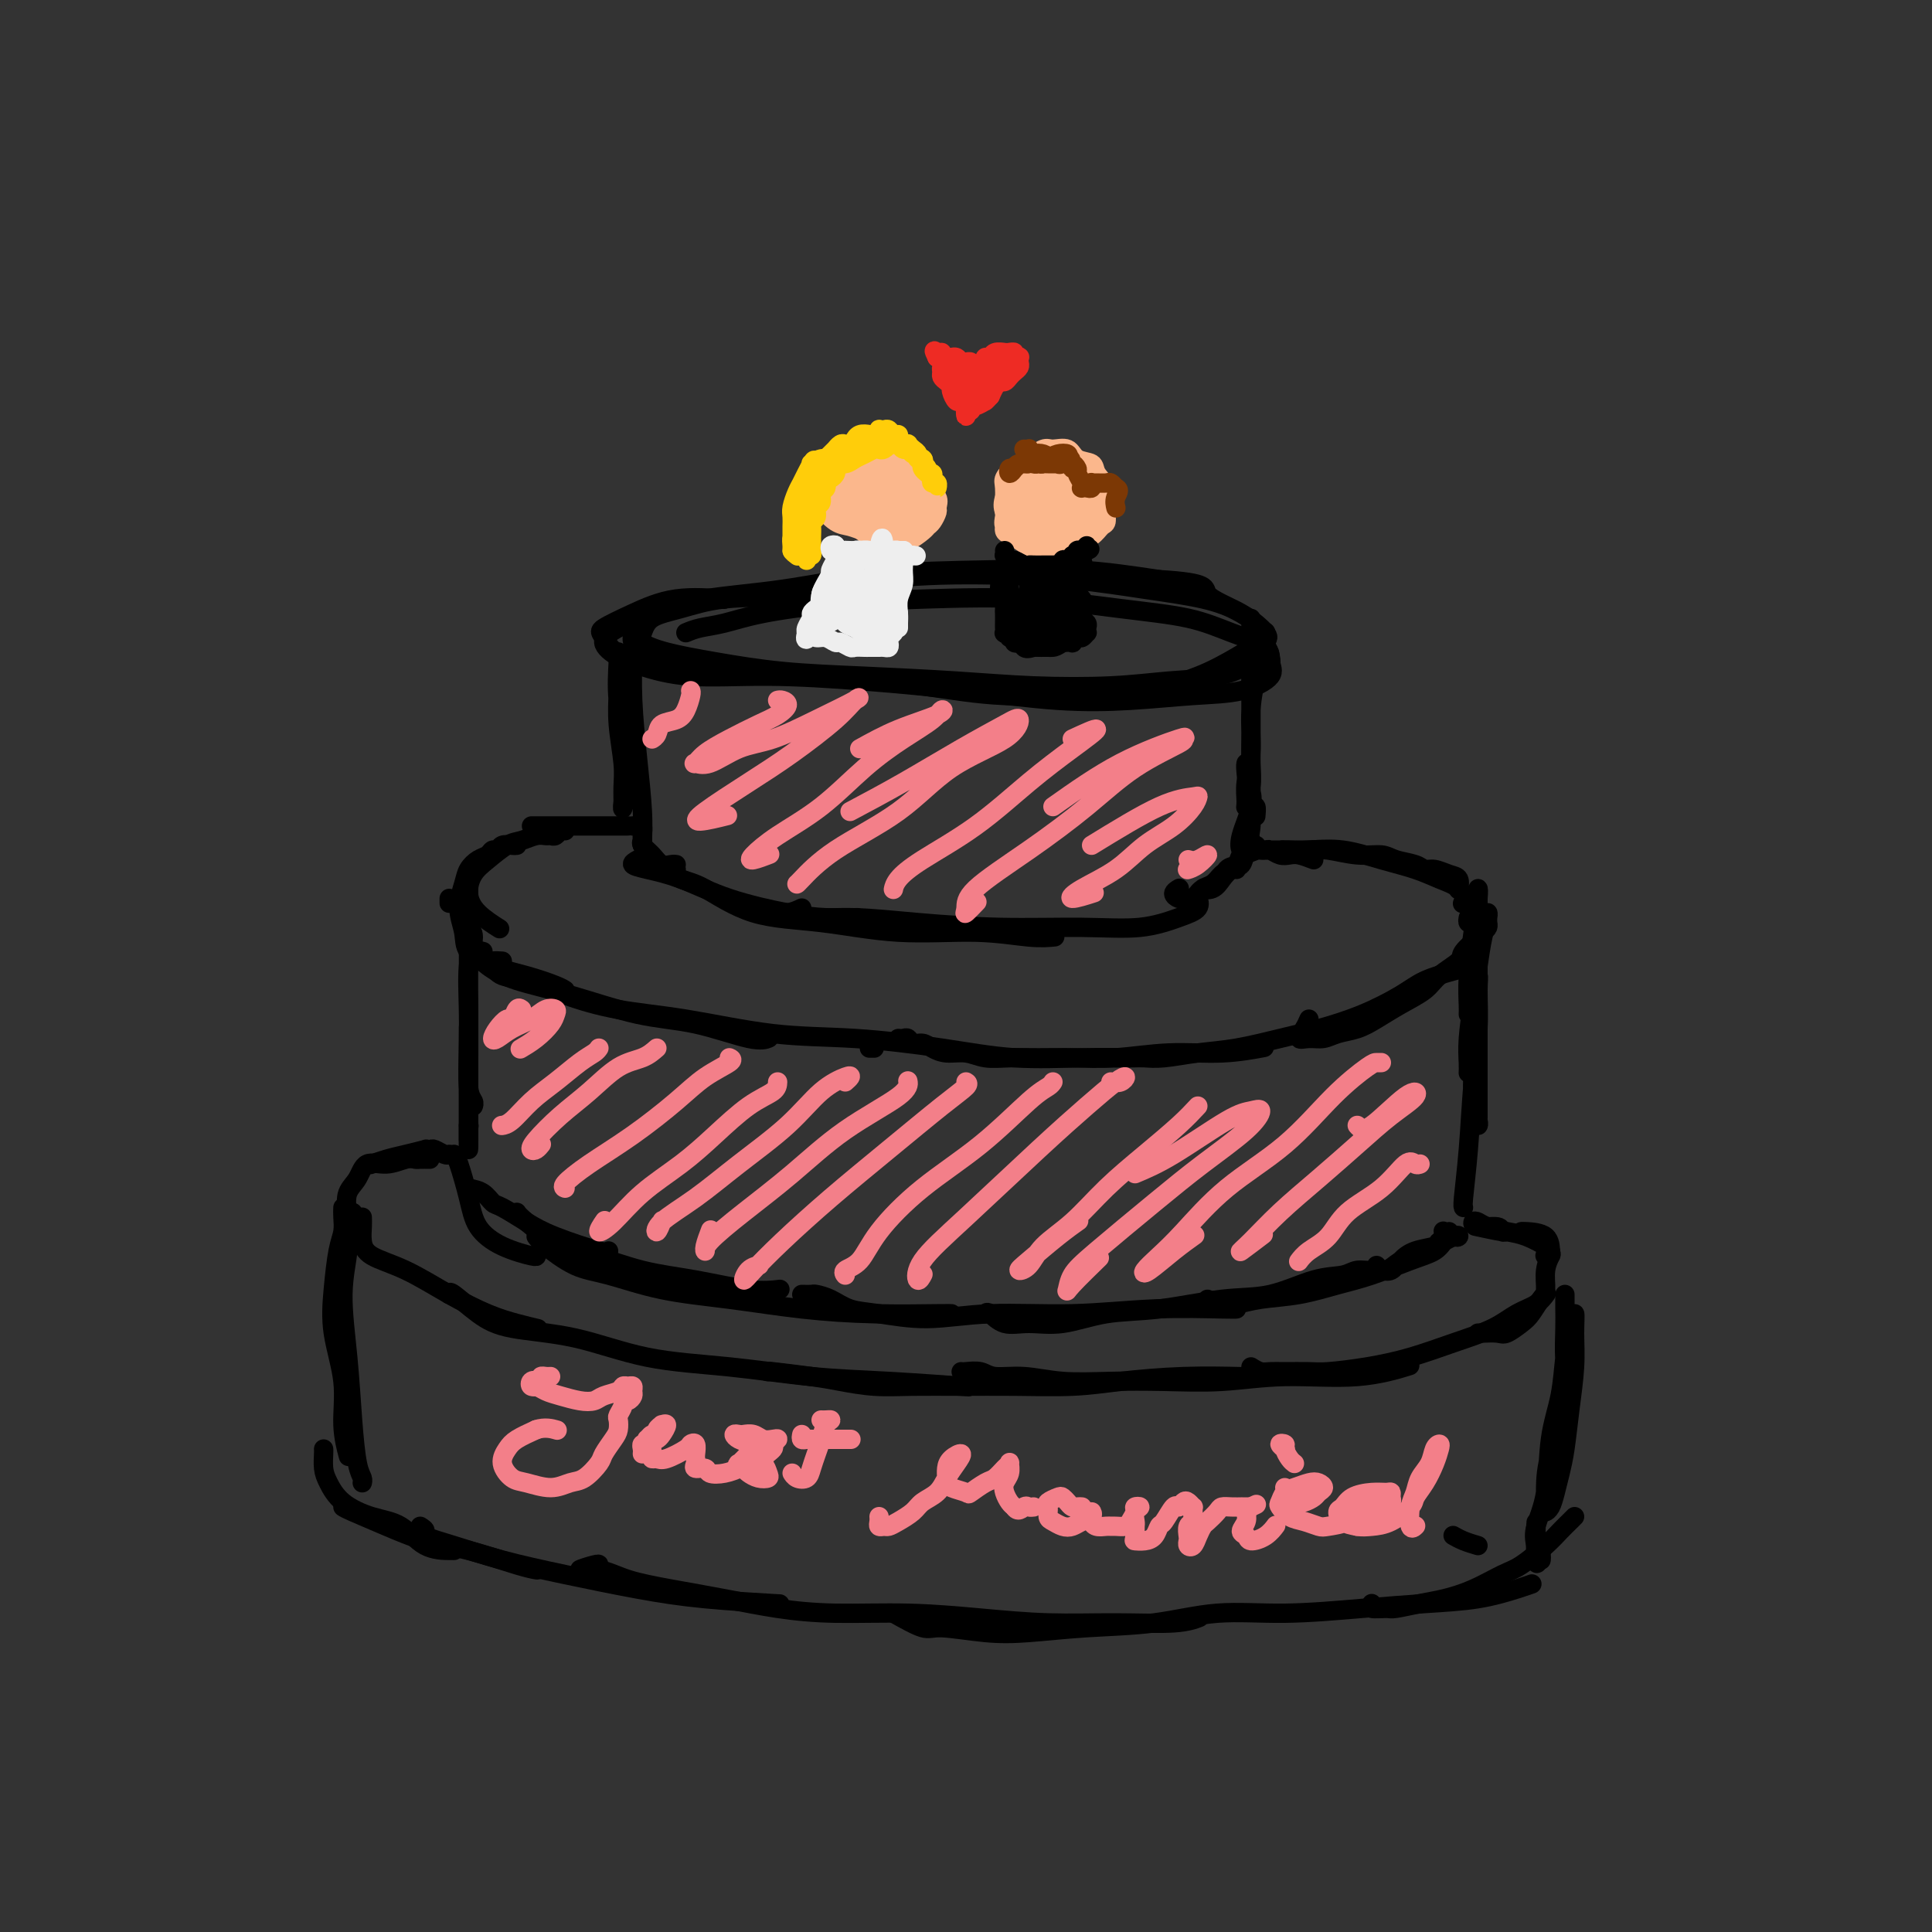 <svg viewBox='0 0 400 400' version='1.1' xmlns='http://www.w3.org/2000/svg' xmlns:xlink='http://www.w3.org/1999/xlink'><rect x="0" y="0" width="400" height="400" fill="#333333" stroke="none"/><g fill='none' stroke='rgb(0,0,0)' stroke-width='4' stroke-linecap='round' stroke-linejoin='round'><path d='M142,131c0.854,-0.356 1.708,-0.712 3,-1c1.292,-0.288 3.021,-0.510 5,-1c1.979,-0.490 4.207,-1.250 8,-2c3.793,-0.750 9.152,-1.492 15,-2c5.848,-0.508 12.185,-0.782 19,-1c6.815,-0.218 14.107,-0.379 21,0c6.893,0.379 13.387,1.298 19,2c5.613,0.702 10.345,1.188 14,2c3.655,0.812 6.232,1.951 9,3c2.768,1.049 5.727,2.007 7,3c1.273,0.993 0.861,2.021 1,3c0.139,0.979 0.830,1.910 0,3c-0.830,1.090 -3.180,2.339 -6,3c-2.820,0.661 -6.110,0.735 -10,1c-3.890,0.265 -8.381,0.722 -13,1c-4.619,0.278 -9.365,0.377 -15,0c-5.635,-0.377 -12.159,-1.232 -19,-2c-6.841,-0.768 -13.999,-1.451 -21,-2c-7.001,-0.549 -13.847,-0.965 -20,-1c-6.153,-0.035 -11.614,0.311 -16,0c-4.386,-0.311 -7.696,-1.279 -10,-2c-2.304,-0.721 -3.601,-1.194 -5,-2c-1.399,-0.806 -2.902,-1.944 -3,-3c-0.098,-1.056 1.207,-2.031 3,-3c1.793,-0.969 4.074,-1.934 7,-3c2.926,-1.066 6.498,-2.235 11,-3c4.502,-0.765 9.936,-1.128 16,-2c6.064,-0.872 12.759,-2.254 20,-3c7.241,-0.746 15.026,-0.855 22,-1c6.974,-0.145 13.135,-0.327 19,0c5.865,0.327 11.432,1.164 17,2'/><path d='M240,120c10.892,0.652 9.122,1.780 10,3c0.878,1.220 4.402,2.530 7,4c2.598,1.470 4.268,3.101 5,4c0.732,0.899 0.525,1.068 0,2c-0.525,0.932 -1.369,2.629 -3,4c-1.631,1.371 -4.050,2.417 -7,3c-2.950,0.583 -6.430,0.703 -10,1c-3.570,0.297 -7.228,0.771 -12,1c-4.772,0.229 -10.656,0.213 -16,0c-5.344,-0.213 -10.147,-0.623 -16,-1c-5.853,-0.377 -12.756,-0.720 -19,-1c-6.244,-0.280 -11.828,-0.497 -17,-1c-5.172,-0.503 -9.933,-1.293 -14,-2c-4.067,-0.707 -7.441,-1.330 -10,-2c-2.559,-0.670 -4.302,-1.388 -5,-2c-0.698,-0.612 -0.352,-1.118 0,-2c0.352,-0.882 0.708,-2.141 2,-3c1.292,-0.859 3.519,-1.316 6,-2c2.481,-0.684 5.217,-1.593 9,-2c3.783,-0.407 8.614,-0.313 14,-1c5.386,-0.687 11.327,-2.154 18,-3c6.673,-0.846 14.079,-1.070 21,-1c6.921,0.070 13.358,0.435 19,1c5.642,0.565 10.488,1.330 15,2c4.512,0.670 8.688,1.245 12,2c3.312,0.755 5.759,1.689 8,3c2.241,1.311 4.277,2.998 5,4c0.723,1.002 0.132,1.320 -1,2c-1.132,0.680 -2.805,1.721 -5,3c-2.195,1.279 -4.913,2.794 -8,4c-3.087,1.206 -6.544,2.103 -10,3'/><path d='M238,143c-5.835,2.059 -8.422,1.205 -13,1c-4.578,-0.205 -11.147,0.239 -17,0c-5.853,-0.239 -10.988,-1.160 -17,-2c-6.012,-0.840 -12.899,-1.598 -19,-2c-6.101,-0.402 -11.415,-0.449 -17,-1c-5.585,-0.551 -11.442,-1.606 -16,-2c-4.558,-0.394 -7.817,-0.127 -10,-1c-2.183,-0.873 -3.291,-2.885 -4,-4c-0.709,-1.115 -1.019,-1.332 0,-2c1.019,-0.668 3.366,-1.787 6,-3c2.634,-1.213 5.555,-2.519 9,-3c3.445,-0.481 7.413,-0.137 9,0c1.587,0.137 0.794,0.069 0,0'/><path d='M134,135c-0.301,-0.338 -0.603,-0.677 -1,-1c-0.397,-0.323 -0.891,-0.632 -1,-1c-0.109,-0.368 0.166,-0.796 0,-1c-0.166,-0.204 -0.774,-0.184 -1,0c-0.226,0.184 -0.071,0.533 0,1c0.071,0.467 0.057,1.053 0,3c-0.057,1.947 -0.159,5.255 0,9c0.159,3.745 0.578,7.928 1,12c0.422,4.072 0.846,8.034 1,11c0.154,2.966 0.039,4.936 0,6c-0.039,1.064 -0.002,1.221 0,1c0.002,-0.221 -0.031,-0.821 0,-2c0.031,-1.179 0.128,-2.939 0,-5c-0.128,-2.061 -0.479,-4.424 -1,-7c-0.521,-2.576 -1.211,-5.367 -2,-8c-0.789,-2.633 -1.675,-5.109 -2,-8c-0.325,-2.891 -0.088,-6.199 0,-8c0.088,-1.801 0.027,-2.096 0,-2c-0.027,0.096 -0.021,0.583 0,2c0.021,1.417 0.059,3.764 0,6c-0.059,2.236 -0.213,4.363 0,7c0.213,2.637 0.793,5.786 1,8c0.207,2.214 0.041,3.493 0,5c-0.041,1.507 0.041,3.241 0,4c-0.041,0.759 -0.207,0.544 0,-1c0.207,-1.544 0.786,-4.416 1,-6c0.214,-1.584 0.061,-1.881 0,-2c-0.061,-0.119 -0.031,-0.059 0,0'/><path d='M131,171c0.308,0.054 0.617,0.108 1,0c0.383,-0.108 0.841,-0.377 1,0c0.159,0.377 0.020,1.401 0,2c-0.020,0.599 0.078,0.773 0,1c-0.078,0.227 -0.333,0.506 0,1c0.333,0.494 1.252,1.204 2,2c0.748,0.796 1.324,1.677 2,2c0.676,0.323 1.451,0.087 2,0c0.549,-0.087 0.871,-0.025 1,0c0.129,0.025 0.064,0.012 0,0'/><path d='M132,178c-0.609,0.344 -1.218,0.687 -1,1c0.218,0.313 1.262,0.595 3,1c1.738,0.405 4.169,0.932 7,2c2.831,1.068 6.061,2.679 10,4c3.939,1.321 8.586,2.354 12,3c3.414,0.646 5.596,0.905 8,1c2.404,0.095 5.032,0.026 6,0c0.968,-0.026 0.277,-0.007 0,0c-0.277,0.007 -0.138,0.004 0,0'/><path d='M140,180c-0.366,-0.015 -0.731,-0.029 -1,0c-0.269,0.029 -0.441,0.102 -1,0c-0.559,-0.102 -1.504,-0.380 -1,0c0.504,0.380 2.458,1.416 4,2c1.542,0.584 2.673,0.716 5,2c2.327,1.284 5.850,3.721 10,5c4.150,1.279 8.927,1.400 14,2c5.073,0.600 10.442,1.677 16,2c5.558,0.323 11.304,-0.109 16,0c4.696,0.109 8.341,0.760 11,1c2.659,0.240 4.331,0.069 5,0c0.669,-0.069 0.334,-0.034 0,0'/><path d='M166,188c-0.864,0.414 -1.727,0.828 -3,1c-1.273,0.172 -2.954,0.101 -3,0c-0.046,-0.101 1.543,-0.233 3,0c1.457,0.233 2.783,0.833 5,1c2.217,0.167 5.325,-0.097 9,0c3.675,0.097 7.917,0.556 13,1c5.083,0.444 11.005,0.874 17,1c5.995,0.126 12.062,-0.051 17,0c4.938,0.051 8.749,0.328 12,0c3.251,-0.328 5.944,-1.263 8,-2c2.056,-0.737 3.477,-1.275 4,-2c0.523,-0.725 0.150,-1.636 0,-2c-0.150,-0.364 -0.075,-0.182 0,0'/><path d='M263,138c0.113,-0.565 0.226,-1.131 0,-2c-0.226,-0.869 -0.792,-2.042 -1,-3c-0.208,-0.958 -0.060,-1.702 0,-2c0.060,-0.298 0.030,-0.149 0,0'/><path d='M260,169c0.083,-0.898 0.166,-1.796 0,-2c-0.166,-0.204 -0.581,0.285 -1,-1c-0.419,-1.285 -0.844,-4.346 -1,-6c-0.156,-1.654 -0.045,-1.901 0,-2c0.045,-0.099 0.022,-0.049 0,0'/><path d='M259,144c-0.113,-0.702 -0.226,-1.405 0,-3c0.226,-1.595 0.792,-4.083 1,-5c0.208,-0.917 0.060,-0.262 0,0c-0.060,0.262 -0.030,0.131 0,0'/><path d='M259,175c0.000,-0.417 0.000,-0.833 0,-1c0.000,-0.167 0.000,-0.083 0,0'/><path d='M260,134c-0.002,-0.248 -0.005,-0.496 0,-1c0.005,-0.504 0.016,-1.262 0,-1c-0.016,0.262 -0.061,1.546 0,3c0.061,1.454 0.227,3.079 0,5c-0.227,1.921 -0.846,4.140 -1,7c-0.154,2.860 0.159,6.363 0,9c-0.159,2.637 -0.789,4.409 -1,6c-0.211,1.591 -0.004,3.001 0,4c0.004,0.999 -0.195,1.586 0,1c0.195,-0.586 0.784,-2.346 1,-4c0.216,-1.654 0.058,-3.201 0,-5c-0.058,-1.799 -0.015,-3.851 0,-6c0.015,-2.149 0.004,-4.395 0,-7c-0.004,-2.605 -0.001,-5.568 0,-8c0.001,-2.432 0.000,-4.333 0,-6c-0.000,-1.667 -0.000,-3.099 0,-3c0.000,0.099 -0.000,1.731 0,4c0.000,2.269 0.001,5.177 0,8c-0.001,2.823 -0.003,5.561 0,8c0.003,2.439 0.012,4.578 0,7c-0.012,2.422 -0.044,5.126 0,8c0.044,2.874 0.163,5.917 0,8c-0.163,2.083 -0.608,3.206 -1,4c-0.392,0.794 -0.732,1.260 -1,1c-0.268,-0.260 -0.464,-1.245 0,-3c0.464,-1.755 1.586,-4.280 2,-6c0.414,-1.720 0.118,-2.634 0,-3c-0.118,-0.366 -0.059,-0.183 0,0'/><path d='M244,184c0.139,-0.082 0.278,-0.164 0,0c-0.278,0.164 -0.973,0.572 -1,1c-0.027,0.428 0.616,0.874 1,1c0.384,0.126 0.511,-0.068 1,0c0.489,0.068 1.339,0.398 2,0c0.661,-0.398 1.132,-1.525 2,-2c0.868,-0.475 2.134,-0.298 3,-1c0.866,-0.702 1.331,-2.284 2,-3c0.669,-0.716 1.540,-0.567 2,-1c0.460,-0.433 0.509,-1.449 1,-2c0.491,-0.551 1.426,-0.638 2,-1c0.574,-0.362 0.789,-0.998 1,-1c0.211,-0.002 0.418,0.632 0,1c-0.418,0.368 -1.462,0.470 -2,1c-0.538,0.530 -0.570,1.487 -1,2c-0.430,0.513 -1.258,0.580 -2,1c-0.742,0.420 -1.398,1.192 -2,2c-0.602,0.808 -1.150,1.652 -2,2c-0.850,0.348 -2.004,0.198 -2,0c0.004,-0.198 1.164,-0.445 2,-1c0.836,-0.555 1.348,-1.417 2,-2c0.652,-0.583 1.445,-0.888 2,-1c0.555,-0.112 0.873,-0.032 1,0c0.127,0.032 0.064,0.016 0,0'/><path d='M128,171c0.290,0.000 0.579,0.000 1,0c0.421,0.000 0.972,0.000 1,0c0.028,-0.000 -0.469,0.000 -1,0c-0.531,0.000 -1.097,0.000 -2,0c-0.903,0.000 -2.142,0.000 -3,0c-0.858,0.000 -1.333,0.000 -2,0c-0.667,0.000 -1.525,0.000 -2,0c-0.475,0.000 -0.566,-0.000 -1,0c-0.434,0.000 -1.212,0.000 -1,0c0.212,0.000 1.414,0.000 2,0c0.586,0.000 0.554,0.000 1,0c0.446,0.000 1.368,0.000 2,0c0.632,0.000 0.974,0.000 1,0c0.026,0.000 -0.262,0.000 -1,0c-0.738,0.000 -1.925,0.000 -3,0c-1.075,0.000 -2.037,0.000 -3,0c-0.963,0.000 -1.926,0.000 -3,0c-1.074,0.000 -2.260,0.000 -3,0c-0.740,0.000 -1.035,0.000 -1,0c0.035,0.000 0.401,0.000 1,0c0.599,0.000 1.430,0.000 2,0c0.570,0.000 0.877,0.000 1,0c0.123,0.000 0.061,0.000 0,0'/><path d='M117,172c-0.335,-0.114 -0.669,-0.228 -1,0c-0.331,0.228 -0.658,0.796 -1,1c-0.342,0.204 -0.698,0.042 -1,0c-0.302,-0.042 -0.548,0.036 -1,0c-0.452,-0.036 -1.108,-0.187 -2,0c-0.892,0.187 -2.019,0.713 -3,1c-0.981,0.287 -1.814,0.334 -3,1c-1.186,0.666 -2.723,1.951 -4,3c-1.277,1.049 -2.292,1.861 -3,3c-0.708,1.139 -1.107,2.604 -1,4c0.107,1.396 0.721,2.722 2,4c1.279,1.278 3.223,2.508 4,3c0.777,0.492 0.389,0.246 0,0'/><path d='M107,175c-0.220,0.032 -0.439,0.064 -1,0c-0.561,-0.064 -1.462,-0.225 -2,0c-0.538,0.225 -0.711,0.836 -1,1c-0.289,0.164 -0.693,-0.121 -1,0c-0.307,0.121 -0.518,0.646 -1,1c-0.482,0.354 -1.236,0.537 -2,1c-0.764,0.463 -1.539,1.204 -2,2c-0.461,0.796 -0.608,1.645 -1,3c-0.392,1.355 -1.030,3.216 -1,5c0.030,1.784 0.729,3.490 1,5c0.271,1.510 0.115,2.825 1,4c0.885,1.175 2.812,2.210 5,3c2.188,0.790 4.638,1.336 7,2c2.362,0.664 4.636,1.448 6,2c1.364,0.552 1.818,0.872 2,1c0.182,0.128 0.091,0.064 0,0'/><path d='M100,197c-1.067,-0.265 -2.135,-0.530 -2,0c0.135,0.530 1.472,1.856 3,3c1.528,1.144 3.248,2.108 6,3c2.752,0.892 6.534,1.714 11,3c4.466,1.286 9.614,3.038 14,4c4.386,0.962 8.011,1.134 12,2c3.989,0.866 8.343,2.425 11,3c2.657,0.575 3.616,0.164 4,0c0.384,-0.164 0.192,-0.082 0,0'/><path d='M104,199c-0.813,-0.056 -1.625,-0.111 -2,0c-0.375,0.111 -0.311,0.390 0,1c0.311,0.610 0.870,1.552 2,2c1.130,0.448 2.829,0.404 5,1c2.171,0.596 4.812,1.833 8,3c3.188,1.167 6.923,2.266 11,3c4.077,0.734 8.495,1.104 14,2c5.505,0.896 12.096,2.317 18,3c5.904,0.683 11.121,0.628 17,1c5.879,0.372 12.421,1.172 18,2c5.579,0.828 10.197,1.686 15,2c4.803,0.314 9.793,0.085 14,0c4.207,-0.085 7.631,-0.024 9,0c1.369,0.024 0.685,0.012 0,0'/><path d='M181,217c-0.417,0.000 -0.833,0.000 -1,0c-0.167,0.000 -0.083,0.000 0,0'/><path d='M186,215c0.327,0.032 0.653,0.064 1,0c0.347,-0.064 0.714,-0.223 1,0c0.286,0.223 0.491,0.829 1,1c0.509,0.171 1.321,-0.094 2,0c0.679,0.094 1.226,0.547 2,1c0.774,0.453 1.776,0.906 3,1c1.224,0.094 2.669,-0.171 4,0c1.331,0.171 2.546,0.779 4,1c1.454,0.221 3.147,0.055 5,0c1.853,-0.055 3.867,0.000 6,0c2.133,-0.000 4.383,-0.056 7,0c2.617,0.056 5.599,0.225 9,0c3.401,-0.225 7.221,-0.844 11,-1c3.779,-0.156 7.517,0.150 11,0c3.483,-0.150 6.709,-0.757 8,-1c1.291,-0.243 0.645,-0.121 0,0'/><path d='M231,219c0.659,-0.002 1.317,-0.004 2,0c0.683,0.004 1.389,0.013 2,0c0.611,-0.013 1.126,-0.048 2,0c0.874,0.048 2.106,0.179 4,0c1.894,-0.179 4.450,-0.669 7,-1c2.550,-0.331 5.095,-0.504 8,-1c2.905,-0.496 6.172,-1.316 9,-2c2.828,-0.684 5.218,-1.234 8,-2c2.782,-0.766 5.957,-1.750 9,-3c3.043,-1.250 5.954,-2.766 8,-4c2.046,-1.234 3.228,-2.187 5,-3c1.772,-0.813 4.135,-1.486 6,-2c1.865,-0.514 3.233,-0.869 4,-1c0.767,-0.131 0.933,-0.037 1,0c0.067,0.037 0.033,0.019 0,0'/><path d='M271,211c-0.268,0.617 -0.537,1.234 -1,2c-0.463,0.766 -1.121,1.681 -1,2c0.121,0.319 1.021,0.042 2,0c0.979,-0.042 2.038,0.152 3,0c0.962,-0.152 1.826,-0.648 3,-1c1.174,-0.352 2.658,-0.558 4,-1c1.342,-0.442 2.543,-1.120 4,-2c1.457,-0.880 3.172,-1.964 5,-3c1.828,-1.036 3.769,-2.026 5,-3c1.231,-0.974 1.750,-1.932 3,-3c1.250,-1.068 3.229,-2.244 4,-3c0.771,-0.756 0.333,-1.090 1,-2c0.667,-0.910 2.440,-2.395 3,-3c0.560,-0.605 -0.092,-0.330 0,-1c0.092,-0.670 0.928,-2.284 1,-3c0.072,-0.716 -0.620,-0.532 -1,-1c-0.380,-0.468 -0.448,-1.588 -1,-2c-0.552,-0.412 -1.586,-0.118 -2,0c-0.414,0.118 -0.207,0.059 0,0'/><path d='M304,190c-0.083,0.421 -0.166,0.842 0,1c0.166,0.158 0.582,0.054 1,0c0.418,-0.054 0.838,-0.058 1,0c0.162,0.058 0.067,0.178 0,0c-0.067,-0.178 -0.106,-0.652 0,-1c0.106,-0.348 0.358,-0.568 0,-1c-0.358,-0.432 -1.328,-1.074 -2,-2c-0.672,-0.926 -1.048,-2.137 -2,-3c-0.952,-0.863 -2.479,-1.380 -4,-2c-1.521,-0.620 -3.035,-1.343 -5,-2c-1.965,-0.657 -4.380,-1.248 -7,-2c-2.620,-0.752 -5.445,-1.666 -8,-2c-2.555,-0.334 -4.842,-0.090 -7,0c-2.158,0.090 -4.188,0.026 -5,0c-0.812,-0.026 -0.406,-0.013 0,0'/><path d='M272,178c-1.087,-0.415 -2.175,-0.829 -3,-1c-0.825,-0.171 -1.388,-0.098 -2,0c-0.612,0.098 -1.273,0.223 -2,0c-0.727,-0.223 -1.519,-0.792 -2,-1c-0.481,-0.208 -0.650,-0.056 -1,0c-0.350,0.056 -0.880,0.015 -1,0c-0.120,-0.015 0.170,-0.005 1,0c0.830,0.005 2.198,0.005 3,0c0.802,-0.005 1.037,-0.016 2,0c0.963,0.016 2.654,0.060 4,0c1.346,-0.060 2.346,-0.224 4,0c1.654,0.224 3.962,0.834 6,1c2.038,0.166 3.805,-0.114 5,0c1.195,0.114 1.818,0.622 3,1c1.182,0.378 2.923,0.625 4,1c1.077,0.375 1.490,0.878 2,1c0.510,0.122 1.117,-0.139 2,0c0.883,0.139 2.041,0.676 3,1c0.959,0.324 1.720,0.433 2,1c0.280,0.567 0.080,1.590 0,2c-0.080,0.410 -0.040,0.205 0,0'/><path d='M93,187c0.000,-0.417 0.000,-0.833 0,-1c0.000,-0.167 0.000,-0.083 0,0'/><path d='M97,233c0.000,1.667 0.000,3.333 0,4c0.000,0.667 0.000,0.333 0,0'/><path d='M97,236c0.000,-0.965 0.000,-1.930 0,-4c0.000,-2.070 0.000,-5.246 0,-8c0.000,-2.754 0.000,-5.088 0,-7c-0.000,-1.912 0.000,-3.404 0,-4c0.000,-0.596 0.000,-0.298 0,0'/><path d='M97,233c0.000,0.000 0.100,0.100 0.1,0.1'/><path d='M97,182c0.000,0.316 0.000,0.632 0,1c-0.000,0.368 -0.000,0.789 0,1c0.000,0.211 0.000,0.212 0,1c-0.000,0.788 -0.001,2.364 0,4c0.001,1.636 0.004,3.331 0,6c-0.004,2.669 -0.015,6.313 0,10c0.015,3.687 0.057,7.419 0,11c-0.057,3.581 -0.211,7.011 0,9c0.211,1.989 0.788,2.535 1,3c0.212,0.465 0.061,0.847 0,1c-0.061,0.153 -0.030,0.076 0,0'/><path d='M97,191c-0.144,0.325 -0.287,0.650 0,1c0.287,0.350 1.005,0.724 1,2c-0.005,1.276 -0.733,3.454 -1,6c-0.267,2.546 -0.071,5.459 0,9c0.071,3.541 0.019,7.709 0,11c-0.019,3.291 -0.005,5.705 0,8c0.005,2.295 0.001,4.471 0,6c-0.001,1.529 -0.000,2.412 0,3c0.000,0.588 0.000,0.882 0,1c-0.000,0.118 -0.000,0.059 0,0'/><path d='M307,193c0.423,-0.331 0.846,-0.662 1,-1c0.154,-0.338 0.038,-0.683 0,-1c-0.038,-0.317 0.001,-0.607 0,-1c-0.001,-0.393 -0.041,-0.888 0,-1c0.041,-0.112 0.165,0.160 0,1c-0.165,0.840 -0.619,2.249 -1,4c-0.381,1.751 -0.691,3.846 -1,6c-0.309,2.154 -0.619,4.367 -1,7c-0.381,2.633 -0.834,5.685 -1,8c-0.166,2.315 -0.045,3.892 0,5c0.045,1.108 0.013,1.745 0,2c-0.013,0.255 -0.006,0.127 0,0'/><path d='M304,210c0.022,-0.387 0.044,-0.774 0,-2c-0.044,-1.226 -0.155,-3.290 0,-6c0.155,-2.710 0.578,-6.065 1,-9c0.422,-2.935 0.845,-5.451 1,-7c0.155,-1.549 0.041,-2.133 0,-2c-0.041,0.133 -0.011,0.983 0,2c0.011,1.017 0.003,2.201 0,4c-0.003,1.799 -0.001,4.212 0,7c0.001,2.788 -0.000,5.953 0,9c0.000,3.047 0.001,5.978 0,9c-0.001,3.022 -0.004,6.135 0,9c0.004,2.865 0.015,5.482 0,7c-0.015,1.518 -0.056,1.937 0,2c0.056,0.063 0.210,-0.230 0,-1c-0.210,-0.770 -0.785,-2.015 -1,-4c-0.215,-1.985 -0.072,-4.708 0,-7c0.072,-2.292 0.073,-4.151 0,-7c-0.073,-2.849 -0.219,-6.689 0,-9c0.219,-2.311 0.802,-3.095 1,-3c0.198,0.095 0.011,1.069 0,3c-0.011,1.931 0.155,4.819 0,8c-0.155,3.181 -0.630,6.656 -1,11c-0.370,4.344 -0.635,9.556 -1,14c-0.365,4.444 -0.829,8.120 -1,10c-0.171,1.880 -0.049,1.966 0,2c0.049,0.034 0.024,0.017 0,0'/><path d='M94,239c0.229,0.206 0.457,0.413 1,2c0.543,1.587 1.399,4.555 2,7c0.601,2.445 0.945,4.368 2,6c1.055,1.632 2.819,2.974 5,4c2.181,1.026 4.780,1.738 6,2c1.220,0.262 1.063,0.075 1,0c-0.063,-0.075 -0.031,-0.037 0,0'/><path d='M97,246c1.070,0.207 2.139,0.414 3,1c0.861,0.586 1.513,1.552 2,2c0.487,0.448 0.810,0.379 2,1c1.190,0.621 3.247,1.932 5,3c1.753,1.068 3.202,1.895 6,3c2.798,1.105 6.946,2.490 9,3c2.054,0.510 2.016,0.146 2,0c-0.016,-0.146 -0.008,-0.073 0,0'/><path d='M107,251c0.202,0.319 0.404,0.637 2,2c1.596,1.363 4.585,3.770 7,5c2.415,1.230 4.256,1.282 7,2c2.744,0.718 6.393,2.101 10,3c3.607,0.899 7.173,1.313 11,2c3.827,0.687 7.915,1.646 11,2c3.085,0.354 5.167,0.101 6,0c0.833,-0.101 0.416,-0.051 0,0'/><path d='M111,256c0.312,0.432 0.625,0.864 2,2c1.375,1.136 3.813,2.976 6,4c2.187,1.024 4.121,1.231 7,2c2.879,0.769 6.701,2.101 11,3c4.299,0.899 9.075,1.365 14,2c4.925,0.635 9.999,1.438 15,2c5.001,0.562 9.928,0.883 15,1c5.072,0.117 10.289,0.032 13,0c2.711,-0.032 2.918,-0.009 3,0c0.082,0.009 0.041,0.005 0,0'/><path d='M166,268c0.799,0.016 1.599,0.031 2,0c0.401,-0.031 0.405,-0.109 1,0c0.595,0.109 1.781,0.403 3,1c1.219,0.597 2.471,1.495 4,2c1.529,0.505 3.335,0.615 6,1c2.665,0.385 6.188,1.046 10,1c3.812,-0.046 7.911,-0.797 13,-1c5.089,-0.203 11.167,0.142 17,0c5.833,-0.142 11.419,-0.770 17,-1c5.581,-0.230 11.156,-0.062 14,0c2.844,0.062 2.955,0.018 3,0c0.045,-0.018 0.022,-0.009 0,0'/><path d='M204,272c0.193,-0.231 0.385,-0.461 1,0c0.615,0.461 1.652,1.614 3,2c1.348,0.386 3.008,0.005 5,0c1.992,-0.005 4.318,0.366 7,0c2.682,-0.366 5.720,-1.468 9,-2c3.280,-0.532 6.801,-0.495 11,-1c4.199,-0.505 9.077,-1.551 13,-2c3.923,-0.449 6.890,-0.301 10,-1c3.110,-0.699 6.364,-2.243 9,-3c2.636,-0.757 4.654,-0.725 6,-1c1.346,-0.275 2.021,-0.857 3,-1c0.979,-0.143 2.264,0.154 3,0c0.736,-0.154 0.925,-0.758 1,-1c0.075,-0.242 0.038,-0.121 0,0'/><path d='M250,269c0.260,0.430 0.520,0.859 1,1c0.480,0.141 1.179,-0.007 2,0c0.821,0.007 1.763,0.169 3,0c1.237,-0.169 2.770,-0.668 5,-1c2.230,-0.332 5.157,-0.497 8,-1c2.843,-0.503 5.602,-1.343 8,-2c2.398,-0.657 4.436,-1.131 7,-2c2.564,-0.869 5.653,-2.132 8,-3c2.347,-0.868 3.951,-1.340 5,-2c1.049,-0.660 1.542,-1.509 2,-2c0.458,-0.491 0.883,-0.626 1,-1c0.117,-0.374 -0.072,-0.988 0,-1c0.072,-0.012 0.406,0.577 0,1c-0.406,0.423 -1.551,0.681 -2,1c-0.449,0.319 -0.204,0.698 -1,1c-0.796,0.302 -2.635,0.525 -4,1c-1.365,0.475 -2.255,1.201 -3,2c-0.745,0.799 -1.344,1.673 -2,2c-0.656,0.327 -1.368,0.109 -2,0c-0.632,-0.109 -1.185,-0.108 -1,0c0.185,0.108 1.107,0.323 2,0c0.893,-0.323 1.756,-1.183 3,-2c1.244,-0.817 2.867,-1.591 4,-2c1.133,-0.409 1.774,-0.453 3,-1c1.226,-0.547 3.036,-1.597 4,-2c0.964,-0.403 1.083,-0.160 1,0c-0.083,0.160 -0.369,0.235 -1,0c-0.631,-0.235 -1.609,-0.782 -2,-1c-0.391,-0.218 -0.196,-0.109 0,0'/><path d='M93,239c-0.217,0.113 -0.433,0.226 -1,0c-0.567,-0.226 -1.484,-0.789 -2,-1c-0.516,-0.211 -0.630,-0.068 -1,0c-0.370,0.068 -0.996,0.060 -1,0c-0.004,-0.060 0.615,-0.174 0,0c-0.615,0.174 -2.464,0.634 -4,1c-1.536,0.366 -2.760,0.637 -4,1c-1.240,0.363 -2.497,0.818 -3,1c-0.503,0.182 -0.251,0.091 0,0'/><path d='M89,240c-0.768,-0.010 -1.536,-0.019 -2,0c-0.464,0.019 -0.624,0.067 -1,0c-0.376,-0.067 -0.970,-0.248 -2,0c-1.030,0.248 -2.498,0.926 -4,1c-1.502,0.074 -3.040,-0.456 -4,0c-0.960,0.456 -1.343,1.898 -2,3c-0.657,1.102 -1.588,1.862 -2,3c-0.412,1.138 -0.303,2.652 0,4c0.303,1.348 0.801,2.528 1,3c0.199,0.472 0.100,0.236 0,0'/><path d='M75,252c0.019,0.581 0.039,1.162 0,2c-0.039,0.838 -0.136,1.933 0,3c0.136,1.067 0.507,2.107 2,3c1.493,0.893 4.110,1.641 7,3c2.890,1.359 6.053,3.331 9,5c2.947,1.669 5.676,3.035 8,4c2.324,0.965 4.241,1.529 6,2c1.759,0.471 3.360,0.849 4,1c0.640,0.151 0.320,0.076 0,0'/><path d='M93,268c-0.012,-0.370 -0.024,-0.741 1,0c1.024,0.741 3.084,2.593 5,4c1.916,1.407 3.689,2.370 7,3c3.311,0.630 8.161,0.928 13,2c4.839,1.072 9.667,2.918 15,4c5.333,1.082 11.172,1.400 17,2c5.828,0.600 11.645,1.480 17,2c5.355,0.520 10.250,0.678 16,1c5.750,0.322 12.357,0.806 15,1c2.643,0.194 1.321,0.097 0,0'/><path d='M159,284c-0.345,-0.091 -0.691,-0.182 1,0c1.691,0.182 5.417,0.637 8,1c2.583,0.363 4.022,0.633 6,1c1.978,0.367 4.494,0.831 7,1c2.506,0.169 5.003,0.042 8,0c2.997,-0.042 6.494,-0.001 10,0c3.506,0.001 7.022,-0.038 11,0c3.978,0.038 8.420,0.154 12,0c3.580,-0.154 6.300,-0.577 10,-1c3.700,-0.423 8.381,-0.845 13,-1c4.619,-0.155 9.177,-0.044 11,0c1.823,0.044 0.912,0.022 0,0'/><path d='M199,284c0.138,0.033 0.276,0.065 1,0c0.724,-0.065 2.034,-0.228 3,0c0.966,0.228 1.590,0.845 3,1c1.410,0.155 3.607,-0.154 6,0c2.393,0.154 4.982,0.769 8,1c3.018,0.231 6.466,0.078 10,0c3.534,-0.078 7.155,-0.081 11,0c3.845,0.081 7.914,0.245 12,0c4.086,-0.245 8.188,-0.901 13,-1c4.812,-0.099 10.334,0.358 15,0c4.666,-0.358 8.476,-1.531 10,-2c1.524,-0.469 0.762,-0.235 0,0'/><path d='M259,283c0.674,0.423 1.349,0.846 2,1c0.651,0.154 1.280,0.039 2,0c0.720,-0.039 1.533,-0.001 3,0c1.467,0.001 3.590,-0.033 5,0c1.410,0.033 2.109,0.133 4,0c1.891,-0.133 4.973,-0.501 8,-1c3.027,-0.499 5.997,-1.130 9,-2c3.003,-0.870 6.038,-1.978 9,-3c2.962,-1.022 5.852,-1.959 8,-3c2.148,-1.041 3.555,-2.186 5,-3c1.445,-0.814 2.927,-1.296 4,-2c1.073,-0.704 1.735,-1.630 2,-2c0.265,-0.370 0.132,-0.185 0,0'/><path d='M306,276c0.123,0.013 0.245,0.027 1,0c0.755,-0.027 2.142,-0.094 3,0c0.858,0.094 1.187,0.350 2,0c0.813,-0.350 2.112,-1.307 3,-2c0.888,-0.693 1.366,-1.121 2,-2c0.634,-0.879 1.424,-2.208 2,-3c0.576,-0.792 0.939,-1.046 1,-2c0.061,-0.954 -0.180,-2.610 0,-4c0.180,-1.390 0.780,-2.516 1,-3c0.220,-0.484 0.059,-0.326 0,-1c-0.059,-0.674 -0.016,-2.181 -1,-3c-0.984,-0.819 -2.996,-0.951 -4,-1c-1.004,-0.049 -1.001,-0.014 -1,0c0.001,0.014 0.001,0.007 0,0'/><path d='M320,260c-0.112,-0.026 -0.224,-0.052 0,0c0.224,0.052 0.784,0.183 1,0c0.216,-0.183 0.087,-0.679 0,-1c-0.087,-0.321 -0.131,-0.468 -1,-1c-0.869,-0.532 -2.562,-1.450 -4,-2c-1.438,-0.550 -2.620,-0.732 -4,-1c-1.380,-0.268 -2.958,-0.623 -4,-1c-1.042,-0.377 -1.548,-0.777 -2,-1c-0.452,-0.223 -0.850,-0.270 -1,0c-0.150,0.270 -0.053,0.858 1,1c1.053,0.142 3.062,-0.162 4,0c0.938,0.162 0.804,0.789 1,1c0.196,0.211 0.723,0.005 1,0c0.277,-0.005 0.305,0.191 -1,0c-1.305,-0.191 -3.944,-0.769 -5,-1c-1.056,-0.231 -0.528,-0.116 0,0'/><path d='M72,251c0.390,-0.080 0.779,-0.159 1,0c0.221,0.159 0.272,0.557 0,1c-0.272,0.443 -0.869,0.933 -1,2c-0.131,1.067 0.202,2.712 0,5c-0.202,2.288 -0.940,5.218 -1,9c-0.060,3.782 0.558,8.414 1,13c0.442,4.586 0.707,9.124 1,13c0.293,3.876 0.615,7.091 1,9c0.385,1.909 0.835,2.514 1,3c0.165,0.486 0.047,0.853 0,1c-0.047,0.147 -0.024,0.073 0,0'/><path d='M71,250c-0.023,0.577 -0.047,1.154 0,2c0.047,0.846 0.164,1.962 0,3c-0.164,1.038 -0.609,1.997 -1,4c-0.391,2.003 -0.728,5.049 -1,8c-0.272,2.951 -0.479,5.807 0,9c0.479,3.193 1.644,6.722 2,10c0.356,3.278 -0.096,6.306 0,9c0.096,2.694 0.742,5.056 1,6c0.258,0.944 0.129,0.472 0,0'/><path d='M71,312c0.242,0.164 0.483,0.327 2,1c1.517,0.673 4.309,1.855 7,3c2.691,1.145 5.282,2.254 8,3c2.718,0.746 5.564,1.128 9,2c3.436,0.872 7.464,2.235 10,3c2.536,0.765 3.582,0.933 4,1c0.418,0.067 0.209,0.034 0,0'/><path d='M67,300c0.016,0.147 0.032,0.295 0,1c-0.032,0.705 -0.113,1.968 0,3c0.113,1.032 0.419,1.832 1,3c0.581,1.168 1.438,2.705 3,4c1.562,1.295 3.830,2.347 6,3c2.170,0.653 4.242,0.907 6,2c1.758,1.093 3.203,3.025 5,4c1.797,0.975 3.945,0.993 5,1c1.055,0.007 1.016,0.002 1,0c-0.016,-0.002 -0.008,-0.001 0,0'/><path d='M87,316c0.545,0.351 1.089,0.702 1,1c-0.089,0.298 -0.812,0.545 0,1c0.812,0.455 3.159,1.120 6,2c2.841,0.880 6.175,1.977 10,3c3.825,1.023 8.141,1.973 13,3c4.859,1.027 10.261,2.131 15,3c4.739,0.869 8.814,1.503 14,2c5.186,0.497 11.482,0.856 14,1c2.518,0.144 1.259,0.072 0,0'/><path d='M124,324c0.004,-0.126 0.008,-0.252 -1,0c-1.008,0.252 -3.030,0.882 -3,1c0.030,0.118 2.110,-0.277 4,0c1.890,0.277 3.590,1.227 6,2c2.410,0.773 5.530,1.369 9,2c3.470,0.631 7.290,1.296 11,2c3.710,0.704 7.312,1.446 11,2c3.688,0.554 7.464,0.919 12,1c4.536,0.081 9.833,-0.121 15,0c5.167,0.121 10.205,0.565 15,1c4.795,0.435 9.348,0.863 14,1c4.652,0.137 9.401,-0.015 14,0c4.599,0.015 9.046,0.196 12,0c2.954,-0.196 4.415,-0.770 5,-1c0.585,-0.230 0.292,-0.115 0,0'/><path d='M185,334c2.302,1.296 4.605,2.593 6,3c1.395,0.407 1.883,-0.075 4,0c2.117,0.075 5.862,0.706 9,1c3.138,0.294 5.668,0.251 9,0c3.332,-0.251 7.467,-0.711 12,-1c4.533,-0.289 9.464,-0.406 14,-1c4.536,-0.594 8.678,-1.664 13,-2c4.322,-0.336 8.824,0.061 14,0c5.176,-0.061 11.026,-0.580 16,-1c4.974,-0.420 9.070,-0.740 13,-1c3.930,-0.260 7.693,-0.462 11,-1c3.307,-0.538 6.160,-1.414 8,-2c1.840,-0.586 2.669,-0.882 3,-1c0.331,-0.118 0.166,-0.059 0,0'/><path d='M306,320c-1.044,-0.311 -2.089,-0.622 -3,-1c-0.911,-0.378 -1.689,-0.822 -2,-1c-0.311,-0.178 -0.156,-0.089 0,0'/><path d='M284,332c-0.312,0.429 -0.623,0.859 0,1c0.623,0.141 2.181,-0.005 3,0c0.819,0.005 0.901,0.163 2,0c1.099,-0.163 3.216,-0.647 5,-1c1.784,-0.353 3.237,-0.576 5,-1c1.763,-0.424 3.837,-1.047 6,-2c2.163,-0.953 4.414,-2.234 6,-3c1.586,-0.766 2.506,-1.018 4,-2c1.494,-0.982 3.563,-2.694 5,-4c1.437,-1.306 2.241,-2.206 3,-3c0.759,-0.794 1.474,-1.483 2,-2c0.526,-0.517 0.865,-0.862 1,-1c0.135,-0.138 0.068,-0.069 0,0'/><path d='M324,268c-0.006,0.972 -0.012,1.945 0,3c0.012,1.055 0.042,2.193 0,4c-0.042,1.807 -0.155,4.284 0,7c0.155,2.716 0.577,5.670 0,9c-0.577,3.330 -2.151,7.034 -3,10c-0.849,2.966 -0.971,5.193 -1,7c-0.029,1.807 0.034,3.194 0,4c-0.034,0.806 -0.164,1.030 0,1c0.164,-0.030 0.621,-0.314 1,-1c0.379,-0.686 0.680,-1.774 1,-3c0.320,-1.226 0.660,-2.591 1,-4c0.340,-1.409 0.680,-2.861 1,-5c0.320,-2.139 0.619,-4.964 1,-8c0.381,-3.036 0.845,-6.283 1,-9c0.155,-2.717 0.001,-4.904 0,-7c-0.001,-2.096 0.150,-4.100 0,-4c-0.150,0.100 -0.602,2.303 -1,4c-0.398,1.697 -0.741,2.887 -1,5c-0.259,2.113 -0.435,5.148 -1,8c-0.565,2.852 -1.521,5.519 -2,9c-0.479,3.481 -0.482,7.775 -1,11c-0.518,3.225 -1.551,5.380 -2,7c-0.449,1.620 -0.313,2.705 0,4c0.313,1.295 0.804,2.798 1,3c0.196,0.202 0.098,-0.899 0,-2'/><path d='M319,321c-1.310,6.738 -1.083,-0.917 -1,-4c0.083,-3.083 0.024,-1.595 0,-1c-0.024,0.595 -0.012,0.298 0,0'/><path d='M171,104c0.104,-0.530 0.209,-1.059 1,-2c0.791,-0.941 2.269,-2.292 3,-3c0.731,-0.708 0.717,-0.773 1,-1c0.283,-0.227 0.864,-0.616 2,-1c1.136,-0.384 2.827,-0.764 4,-1c1.173,-0.236 1.830,-0.327 3,0c1.170,0.327 2.855,1.071 4,2c1.145,0.929 1.751,2.042 2,3c0.249,0.958 0.140,1.761 0,3c-0.140,1.239 -0.310,2.915 -1,4c-0.690,1.085 -1.899,1.578 -3,2c-1.101,0.422 -2.092,0.773 -3,1c-0.908,0.227 -1.732,0.329 -3,0c-1.268,-0.329 -2.979,-1.089 -4,-2c-1.021,-0.911 -1.350,-1.973 -2,-3c-0.650,-1.027 -1.619,-2.020 -2,-3c-0.381,-0.980 -0.174,-1.949 0,-3c0.174,-1.051 0.317,-2.186 1,-3c0.683,-0.814 1.908,-1.309 3,-2c1.092,-0.691 2.050,-1.579 3,-2c0.950,-0.421 1.892,-0.376 3,0c1.108,0.376 2.383,1.083 3,2c0.617,0.917 0.578,2.043 1,3c0.422,0.957 1.306,1.745 2,3c0.694,1.255 1.197,2.978 1,4c-0.197,1.022 -1.093,1.344 -2,2c-0.907,0.656 -1.826,1.645 -3,2c-1.174,0.355 -2.603,0.074 -4,0c-1.397,-0.074 -2.761,0.057 -4,0c-1.239,-0.057 -2.354,-0.302 -3,-1c-0.646,-0.698 -0.823,-1.849 -1,-3'/><path d='M173,105c-0.592,-0.935 -0.070,-1.274 0,-2c0.070,-0.726 -0.310,-1.841 0,-3c0.310,-1.159 1.310,-2.362 2,-3c0.690,-0.638 1.070,-0.710 2,-1c0.930,-0.290 2.408,-0.797 3,-1c0.592,-0.203 0.296,-0.101 0,0'/></g>
<g fill='none' stroke='rgb(251,183,140)' stroke-width='4' stroke-linecap='round' stroke-linejoin='round'><path d='M177,101c0.196,-0.145 0.391,-0.291 1,0c0.609,0.291 1.630,1.017 2,1c0.370,-0.017 0.089,-0.779 0,-1c-0.089,-0.221 0.013,0.099 0,0c-0.013,-0.099 -0.140,-0.615 0,-1c0.140,-0.385 0.548,-0.637 1,-1c0.452,-0.363 0.947,-0.836 1,-1c0.053,-0.164 -0.338,-0.017 0,0c0.338,0.017 1.405,-0.094 2,0c0.595,0.094 0.718,0.393 1,1c0.282,0.607 0.724,1.522 1,2c0.276,0.478 0.387,0.518 0,1c-0.387,0.482 -1.270,1.404 -2,2c-0.730,0.596 -1.306,0.865 -2,1c-0.694,0.135 -1.505,0.136 -2,0c-0.495,-0.136 -0.675,-0.407 -1,-1c-0.325,-0.593 -0.794,-1.507 -1,-2c-0.206,-0.493 -0.150,-0.564 0,-1c0.150,-0.436 0.393,-1.235 1,-2c0.607,-0.765 1.578,-1.495 2,-2c0.422,-0.505 0.295,-0.785 1,-1c0.705,-0.215 2.242,-0.366 3,0c0.758,0.366 0.738,1.250 1,2c0.262,0.750 0.807,1.368 1,2c0.193,0.632 0.035,1.280 0,2c-0.035,0.720 0.052,1.513 0,2c-0.052,0.487 -0.245,0.670 -1,1c-0.755,0.330 -2.073,0.809 -3,1c-0.927,0.191 -1.464,0.096 -2,0'/><path d='M181,106c-1.259,0.345 -1.407,0.206 -2,0c-0.593,-0.206 -1.631,-0.480 -2,-1c-0.369,-0.520 -0.067,-1.287 0,-2c0.067,-0.713 -0.099,-1.373 0,-2c0.099,-0.627 0.464,-1.220 1,-2c0.536,-0.780 1.243,-1.748 2,-2c0.757,-0.252 1.565,0.211 2,0c0.435,-0.211 0.496,-1.097 1,-1c0.504,0.097 1.452,1.178 2,2c0.548,0.822 0.696,1.387 1,2c0.304,0.613 0.765,1.276 1,2c0.235,0.724 0.244,1.510 0,2c-0.244,0.490 -0.743,0.684 -1,1c-0.257,0.316 -0.274,0.753 -1,1c-0.726,0.247 -2.161,0.302 -3,0c-0.839,-0.302 -1.083,-0.962 -2,-1c-0.917,-0.038 -2.506,0.548 -3,0c-0.494,-0.548 0.108,-2.228 0,-3c-0.108,-0.772 -0.926,-0.637 -1,-1c-0.074,-0.363 0.595,-1.224 1,-2c0.405,-0.776 0.546,-1.466 1,-2c0.454,-0.534 1.221,-0.911 2,-1c0.779,-0.089 1.572,0.111 2,0c0.428,-0.111 0.493,-0.534 1,0c0.507,0.534 1.455,2.024 2,3c0.545,0.976 0.686,1.438 1,2c0.314,0.562 0.800,1.222 1,2c0.200,0.778 0.116,1.672 0,2c-0.116,0.328 -0.262,0.088 -1,0c-0.738,-0.088 -2.068,-0.025 -3,0c-0.932,0.025 -1.466,0.013 -2,0'/><path d='M181,105c-1.275,0.403 -1.463,0.412 -2,0c-0.537,-0.412 -1.425,-1.245 -2,-2c-0.575,-0.755 -0.838,-1.431 -1,-2c-0.162,-0.569 -0.225,-1.029 0,-2c0.225,-0.971 0.736,-2.452 1,-3c0.264,-0.548 0.281,-0.164 1,0c0.719,0.164 2.141,0.107 3,0c0.859,-0.107 1.155,-0.266 2,0c0.845,0.266 2.239,0.956 3,2c0.761,1.044 0.889,2.441 1,3c0.111,0.559 0.206,0.280 0,1c-0.206,0.720 -0.714,2.438 -1,3c-0.286,0.562 -0.349,-0.034 -1,0c-0.651,0.034 -1.891,0.696 -3,1c-1.109,0.304 -2.088,0.248 -3,0c-0.912,-0.248 -1.759,-0.690 -2,-1c-0.241,-0.310 0.122,-0.488 0,-1c-0.122,-0.512 -0.731,-1.356 -1,-2c-0.269,-0.644 -0.200,-1.087 0,-2c0.200,-0.913 0.529,-2.295 1,-3c0.471,-0.705 1.084,-0.734 2,-1c0.916,-0.266 2.134,-0.769 3,-1c0.866,-0.231 1.381,-0.190 2,0c0.619,0.190 1.341,0.528 2,1c0.659,0.472 1.256,1.078 2,2c0.744,0.922 1.634,2.160 2,3c0.366,0.840 0.209,1.283 0,2c-0.209,0.717 -0.468,1.708 -1,2c-0.532,0.292 -1.335,-0.114 -2,0c-0.665,0.114 -1.190,0.747 -2,1c-0.810,0.253 -1.905,0.127 -3,0'/><path d='M182,106c-1.639,-0.041 -2.238,-0.645 -3,-1c-0.762,-0.355 -1.687,-0.463 -2,-1c-0.313,-0.537 -0.015,-1.503 0,-2c0.015,-0.497 -0.252,-0.523 0,-1c0.252,-0.477 1.024,-1.403 2,-2c0.976,-0.597 2.156,-0.866 3,-1c0.844,-0.134 1.351,-0.135 2,0c0.649,0.135 1.441,0.404 2,1c0.559,0.596 0.887,1.518 1,2c0.113,0.482 0.013,0.522 0,1c-0.013,0.478 0.060,1.393 0,2c-0.060,0.607 -0.255,0.907 -1,1c-0.745,0.093 -2.040,-0.020 -3,0c-0.960,0.020 -1.585,0.174 -2,0c-0.415,-0.174 -0.621,-0.674 -1,-1c-0.379,-0.326 -0.932,-0.476 -1,-1c-0.068,-0.524 0.350,-1.420 1,-2c0.650,-0.580 1.534,-0.842 2,-1c0.466,-0.158 0.516,-0.210 1,0c0.484,0.210 1.402,0.682 2,1c0.598,0.318 0.876,0.482 1,1c0.124,0.518 0.093,1.389 0,2c-0.093,0.611 -0.249,0.960 -1,1c-0.751,0.040 -2.097,-0.231 -3,0c-0.903,0.231 -1.361,0.962 -2,1c-0.639,0.038 -1.457,-0.617 -2,-1c-0.543,-0.383 -0.811,-0.495 -1,-1c-0.189,-0.505 -0.298,-1.403 0,-2c0.298,-0.597 1.003,-0.891 2,-1c0.997,-0.109 2.285,-0.031 3,0c0.715,0.031 0.858,0.016 1,0'/><path d='M183,101c1.322,-0.251 1.628,-0.379 2,0c0.372,0.379 0.811,1.264 1,2c0.189,0.736 0.126,1.322 0,2c-0.126,0.678 -0.317,1.447 -1,2c-0.683,0.553 -1.857,0.889 -3,1c-1.143,0.111 -2.253,-0.004 -3,0c-0.747,0.004 -1.131,0.126 -2,0c-0.869,-0.126 -2.222,-0.499 -3,-1c-0.778,-0.501 -0.980,-1.131 -1,-2c-0.020,-0.869 0.143,-1.978 0,-3c-0.143,-1.022 -0.591,-1.958 0,-3c0.591,-1.042 2.222,-2.190 3,-3c0.778,-0.810 0.702,-1.283 1,-2c0.298,-0.717 0.969,-1.678 2,-2c1.031,-0.322 2.422,-0.004 3,0c0.578,0.004 0.344,-0.305 1,0c0.656,0.305 2.204,1.224 3,2c0.796,0.776 0.840,1.407 1,2c0.160,0.593 0.435,1.147 1,2c0.565,0.853 1.420,2.006 2,3c0.580,0.994 0.885,1.828 1,2c0.115,0.172 0.038,-0.319 0,0c-0.038,0.319 -0.039,1.448 0,2c0.039,0.552 0.119,0.526 0,1c-0.119,0.474 -0.436,1.448 -1,2c-0.564,0.552 -1.376,0.682 -2,1c-0.624,0.318 -1.060,0.826 -2,1c-0.940,0.174 -2.385,0.016 -3,0c-0.615,-0.016 -0.402,0.109 -1,0c-0.598,-0.109 -2.007,-0.452 -3,-1c-0.993,-0.548 -1.569,-1.299 -2,-2c-0.431,-0.701 -0.715,-1.350 -1,-2'/><path d='M176,105c-1.240,-0.613 -0.839,0.356 -1,0c-0.161,-0.356 -0.883,-2.035 -1,-3c-0.117,-0.965 0.373,-1.215 1,-2c0.627,-0.785 1.393,-2.104 2,-3c0.607,-0.896 1.054,-1.369 2,-2c0.946,-0.631 2.389,-1.422 3,-2c0.611,-0.578 0.388,-0.945 1,-1c0.612,-0.055 2.059,0.203 3,1c0.941,0.797 1.377,2.134 2,3c0.623,0.866 1.433,1.262 2,2c0.567,0.738 0.892,1.820 1,3c0.108,1.180 0.001,2.460 0,3c-0.001,0.540 0.105,0.341 0,1c-0.105,0.659 -0.422,2.177 -1,3c-0.578,0.823 -1.417,0.952 -2,1c-0.583,0.048 -0.909,0.016 -2,0c-1.091,-0.016 -2.946,-0.016 -4,0c-1.054,0.016 -1.305,0.048 -2,0c-0.695,-0.048 -1.833,-0.176 -3,-1c-1.167,-0.824 -2.363,-2.343 -3,-3c-0.637,-0.657 -0.715,-0.451 -1,-1c-0.285,-0.549 -0.778,-1.852 -1,-3c-0.222,-1.148 -0.174,-2.140 0,-3c0.174,-0.860 0.473,-1.589 1,-2c0.527,-0.411 1.282,-0.504 2,-1c0.718,-0.496 1.400,-1.395 2,-2c0.600,-0.605 1.119,-0.917 2,-1c0.881,-0.083 2.123,0.063 3,0c0.877,-0.063 1.390,-0.337 2,0c0.610,0.337 1.318,1.283 2,2c0.682,0.717 1.338,1.205 2,2c0.662,0.795 1.331,1.898 2,3'/><path d='M190,99c1.461,1.604 1.113,2.113 1,3c-0.113,0.887 0.010,2.150 0,3c-0.010,0.850 -0.151,1.286 -1,2c-0.849,0.714 -2.404,1.704 -3,2c-0.596,0.296 -0.231,-0.104 -1,0c-0.769,0.104 -2.672,0.712 -4,1c-1.328,0.288 -2.082,0.257 -3,0c-0.918,-0.257 -1.999,-0.739 -3,-1c-1.001,-0.261 -1.922,-0.300 -3,-1c-1.078,-0.700 -2.312,-2.060 -3,-3c-0.688,-0.940 -0.829,-1.460 -1,-2c-0.171,-0.540 -0.371,-1.100 0,-2c0.371,-0.900 1.312,-2.140 2,-3c0.688,-0.860 1.124,-1.340 2,-2c0.876,-0.660 2.192,-1.499 3,-2c0.808,-0.501 1.109,-0.664 2,-1c0.891,-0.336 2.374,-0.844 3,-1c0.626,-0.156 0.395,0.040 1,0c0.605,-0.040 2.045,-0.316 3,0c0.955,0.316 1.426,1.225 2,2c0.574,0.775 1.250,1.416 2,2c0.750,0.584 1.575,1.111 2,2c0.425,0.889 0.451,2.140 1,3c0.549,0.860 1.622,1.330 2,2c0.378,0.670 0.062,1.540 0,2c-0.062,0.460 0.132,0.509 0,1c-0.132,0.491 -0.588,1.424 -1,2c-0.412,0.576 -0.781,0.793 -1,1c-0.219,0.207 -0.290,0.402 -1,1c-0.710,0.598 -2.060,1.599 -3,2c-0.940,0.401 -1.470,0.200 -2,0'/><path d='M186,112c-1.773,1.422 -2.204,0.476 -3,0c-0.796,-0.476 -1.955,-0.484 -3,-1c-1.045,-0.516 -1.976,-1.541 -3,-2c-1.024,-0.459 -2.143,-0.352 -3,-1c-0.857,-0.648 -1.453,-2.050 -2,-3c-0.547,-0.950 -1.044,-1.449 -1,-2c0.044,-0.551 0.630,-1.155 1,-2c0.370,-0.845 0.523,-1.933 1,-3c0.477,-1.067 1.277,-2.115 2,-3c0.723,-0.885 1.367,-1.607 2,-2c0.633,-0.393 1.254,-0.456 2,-1c0.746,-0.544 1.616,-1.570 2,-2c0.384,-0.430 0.283,-0.263 1,0c0.717,0.263 2.253,0.621 3,1c0.747,0.379 0.705,0.777 1,1c0.295,0.223 0.926,0.269 2,1c1.074,0.731 2.589,2.146 3,3c0.411,0.854 -0.283,1.147 0,2c0.283,0.853 1.544,2.267 2,3c0.456,0.733 0.108,0.785 0,1c-0.108,0.215 0.022,0.594 0,1c-0.022,0.406 -0.198,0.840 0,1c0.198,0.160 0.771,0.046 1,0c0.229,-0.046 0.115,-0.023 0,0'/><path d='M212,107c0.000,0.303 0.001,0.607 0,1c-0.001,0.393 -0.003,0.877 0,1c0.003,0.123 0.011,-0.113 0,0c-0.011,0.113 -0.040,0.577 0,1c0.040,0.423 0.151,0.806 0,1c-0.151,0.194 -0.562,0.201 -1,0c-0.438,-0.201 -0.904,-0.609 -1,-1c-0.096,-0.391 0.176,-0.765 0,-1c-0.176,-0.235 -0.800,-0.331 -1,-1c-0.200,-0.669 0.025,-1.910 0,-3c-0.025,-1.090 -0.298,-2.029 0,-3c0.298,-0.971 1.168,-1.974 2,-3c0.832,-1.026 1.626,-2.076 2,-3c0.374,-0.924 0.326,-1.724 1,-2c0.674,-0.276 2.068,-0.030 3,0c0.932,0.030 1.402,-0.158 2,0c0.598,0.158 1.323,0.660 2,1c0.677,0.340 1.306,0.518 2,1c0.694,0.482 1.454,1.270 2,2c0.546,0.730 0.880,1.403 1,2c0.120,0.597 0.026,1.118 0,2c-0.026,0.882 0.015,2.124 0,3c-0.015,0.876 -0.086,1.387 0,2c0.086,0.613 0.331,1.328 0,2c-0.331,0.672 -1.236,1.302 -2,2c-0.764,0.698 -1.387,1.463 -2,2c-0.613,0.537 -1.216,0.845 -2,1c-0.784,0.155 -1.750,0.157 -3,0c-1.250,-0.157 -2.786,-0.473 -4,-1c-1.214,-0.527 -2.107,-1.263 -3,-2'/><path d='M210,111c-2.312,-0.598 -2.091,-1.095 -2,-2c0.091,-0.905 0.054,-2.220 0,-3c-0.054,-0.780 -0.124,-1.026 0,-2c0.124,-0.974 0.441,-2.677 1,-4c0.559,-1.323 1.361,-2.265 2,-3c0.639,-0.735 1.114,-1.262 2,-2c0.886,-0.738 2.182,-1.688 3,-2c0.818,-0.312 1.160,0.013 2,0c0.840,-0.013 2.180,-0.363 3,0c0.820,0.363 1.120,1.440 2,2c0.880,0.560 2.342,0.602 3,1c0.658,0.398 0.514,1.152 1,2c0.486,0.848 1.603,1.789 2,3c0.397,1.211 0.073,2.692 0,4c-0.073,1.308 0.105,2.444 0,3c-0.105,0.556 -0.491,0.532 -1,1c-0.509,0.468 -1.140,1.430 -2,2c-0.860,0.570 -1.949,0.749 -3,1c-1.051,0.251 -2.065,0.573 -3,1c-0.935,0.427 -1.792,0.959 -3,1c-1.208,0.041 -2.769,-0.410 -4,-1c-1.231,-0.590 -2.133,-1.320 -3,-2c-0.867,-0.680 -1.698,-1.308 -2,-2c-0.302,-0.692 -0.076,-1.446 0,-2c0.076,-0.554 0.002,-0.908 0,-2c-0.002,-1.092 0.068,-2.923 0,-4c-0.068,-1.077 -0.272,-1.399 0,-2c0.272,-0.601 1.021,-1.481 2,-2c0.979,-0.519 2.187,-0.678 3,-1c0.813,-0.322 1.232,-0.806 2,-1c0.768,-0.194 1.884,-0.097 3,0'/><path d='M218,95c2.056,-0.057 3.194,0.800 4,1c0.806,0.200 1.278,-0.255 2,0c0.722,0.255 1.692,1.222 2,2c0.308,0.778 -0.048,1.368 0,2c0.048,0.632 0.500,1.307 1,2c0.500,0.693 1.047,1.404 1,2c-0.047,0.596 -0.687,1.077 -1,2c-0.313,0.923 -0.299,2.288 -1,3c-0.701,0.712 -2.117,0.772 -3,1c-0.883,0.228 -1.233,0.624 -2,1c-0.767,0.376 -1.950,0.733 -3,1c-1.050,0.267 -1.967,0.446 -3,0c-1.033,-0.446 -2.181,-1.515 -3,-2c-0.819,-0.485 -1.310,-0.385 -2,-1c-0.690,-0.615 -1.581,-1.943 -2,-3c-0.419,-1.057 -0.366,-1.842 0,-3c0.366,-1.158 1.047,-2.687 2,-4c0.953,-1.313 2.179,-2.409 3,-3c0.821,-0.591 1.237,-0.675 2,-1c0.763,-0.325 1.874,-0.890 3,-1c1.126,-0.110 2.265,0.235 3,1c0.735,0.765 1.064,1.950 2,3c0.936,1.050 2.480,1.965 3,3c0.520,1.035 0.016,2.192 0,3c-0.016,0.808 0.455,1.268 0,2c-0.455,0.732 -1.835,1.736 -3,2c-1.165,0.264 -2.116,-0.211 -3,0c-0.884,0.211 -1.701,1.108 -3,1c-1.299,-0.108 -3.081,-1.221 -4,-2c-0.919,-0.779 -0.977,-1.222 -1,-2c-0.023,-0.778 -0.012,-1.889 0,-3'/><path d='M212,102c-0.017,-1.062 0.440,-1.218 1,-2c0.560,-0.782 1.224,-2.189 2,-3c0.776,-0.811 1.663,-1.025 3,-1c1.337,0.025 3.124,0.288 4,1c0.876,0.712 0.842,1.874 1,3c0.158,1.126 0.508,2.216 1,3c0.492,0.784 1.126,1.260 1,2c-0.126,0.740 -1.011,1.743 -2,2c-0.989,0.257 -2.083,-0.232 -3,0c-0.917,0.232 -1.656,1.185 -3,1c-1.344,-0.185 -3.294,-1.507 -4,-2c-0.706,-0.493 -0.169,-0.158 0,-1c0.169,-0.842 -0.029,-2.860 0,-4c0.029,-1.140 0.285,-1.401 1,-2c0.715,-0.599 1.890,-1.537 3,-2c1.110,-0.463 2.154,-0.451 3,0c0.846,0.451 1.493,1.340 2,2c0.507,0.660 0.872,1.091 1,2c0.128,0.909 0.018,2.296 0,3c-0.018,0.704 0.054,0.723 0,1c-0.054,0.277 -0.235,0.810 -1,1c-0.765,0.190 -2.116,0.037 -3,0c-0.884,-0.037 -1.302,0.043 -2,0c-0.698,-0.043 -1.677,-0.210 -2,-1c-0.323,-0.790 0.011,-2.205 0,-3c-0.011,-0.795 -0.367,-0.970 0,-1c0.367,-0.030 1.457,0.086 2,0c0.543,-0.086 0.537,-0.374 1,0c0.463,0.374 1.394,1.408 2,2c0.606,0.592 0.887,0.740 1,1c0.113,0.260 0.056,0.630 0,1'/><path d='M221,105c0.342,0.626 -0.302,0.189 -1,0c-0.698,-0.189 -1.449,-0.132 -2,0c-0.551,0.132 -0.900,0.340 -1,0c-0.100,-0.340 0.050,-1.228 0,-2c-0.050,-0.772 -0.301,-1.430 0,-2c0.301,-0.570 1.153,-1.054 2,-1c0.847,0.054 1.687,0.646 2,1c0.313,0.354 0.098,0.469 0,1c-0.098,0.531 -0.079,1.476 0,2c0.079,0.524 0.217,0.625 0,1c-0.217,0.375 -0.789,1.024 -1,1c-0.211,-0.024 -0.060,-0.721 0,-1c0.060,-0.279 0.030,-0.139 0,0'/></g>
<g fill='none' stroke='rgb(255,205,10)' stroke-width='4' stroke-linecap='round' stroke-linejoin='round'><path d='M179,92c-0.303,0.002 -0.606,0.005 -1,0c-0.394,-0.005 -0.879,-0.016 -1,0c-0.121,0.016 0.121,0.060 0,0c-0.121,-0.060 -0.606,-0.224 -1,0c-0.394,0.224 -0.698,0.834 -1,1c-0.302,0.166 -0.602,-0.113 -1,0c-0.398,0.113 -0.894,0.618 -1,1c-0.106,0.382 0.178,0.641 0,1c-0.178,0.359 -0.817,0.817 -1,1c-0.183,0.183 0.091,0.090 0,0c-0.091,-0.090 -0.545,-0.178 -1,0c-0.455,0.178 -0.910,0.621 -1,1c-0.090,0.379 0.186,0.694 0,1c-0.186,0.306 -0.835,0.604 -1,1c-0.165,0.396 0.152,0.890 0,1c-0.152,0.110 -0.773,-0.164 -1,0c-0.227,0.164 -0.061,0.765 0,1c0.061,0.235 0.016,0.104 0,0c-0.016,-0.104 -0.004,-0.183 0,0c0.004,0.183 0.001,0.626 0,1c-0.001,0.374 -0.000,0.678 0,1c0.000,0.322 0.000,0.661 0,1'/><path d='M168,104c-0.690,1.477 -0.916,1.169 -1,1c-0.084,-0.169 -0.026,-0.199 0,0c0.026,0.199 0.021,0.627 0,1c-0.021,0.373 -0.058,0.691 0,1c0.058,0.309 0.212,0.607 0,1c-0.212,0.393 -0.789,0.879 -1,1c-0.211,0.121 -0.057,-0.123 0,0c0.057,0.123 0.015,0.611 0,1c-0.015,0.389 -0.004,0.677 0,1c0.004,0.323 0.001,0.680 0,1c-0.001,0.320 -0.000,0.603 0,1c0.000,0.397 0.000,0.907 0,1c-0.000,0.093 -0.000,-0.230 0,0c0.000,0.230 0.000,1.012 0,1c-0.000,-0.012 -0.000,-0.818 0,-1c0.000,-0.182 0.000,0.259 0,0c-0.000,-0.259 -0.001,-1.219 0,-2c0.001,-0.781 0.003,-1.383 0,-2c-0.003,-0.617 -0.011,-1.251 0,-2c0.011,-0.749 0.041,-1.614 0,-2c-0.041,-0.386 -0.155,-0.292 0,-1c0.155,-0.708 0.577,-2.217 1,-3c0.423,-0.783 0.845,-0.839 1,-1c0.155,-0.161 0.042,-0.428 0,-1c-0.042,-0.572 -0.012,-1.449 0,-2c0.012,-0.551 0.006,-0.775 0,-1'/><path d='M168,97c0.488,-2.715 0.709,-1.502 1,-1c0.291,0.502 0.651,0.293 1,0c0.349,-0.293 0.685,-0.671 1,-1c0.315,-0.329 0.609,-0.610 1,-1c0.391,-0.390 0.878,-0.888 1,-1c0.122,-0.112 -0.121,0.162 0,0c0.121,-0.162 0.606,-0.760 1,-1c0.394,-0.240 0.696,-0.120 1,0c0.304,0.120 0.610,0.242 1,0c0.390,-0.242 0.864,-0.849 1,-1c0.136,-0.151 -0.065,0.152 0,0c0.065,-0.152 0.395,-0.759 1,-1c0.605,-0.241 1.486,-0.117 2,0c0.514,0.117 0.663,0.226 1,0c0.337,-0.226 0.864,-0.789 1,-1c0.136,-0.211 -0.117,-0.071 0,0c0.117,0.071 0.605,0.074 1,0c0.395,-0.074 0.697,-0.226 1,0c0.303,0.226 0.607,0.831 1,1c0.393,0.169 0.875,-0.099 1,0c0.125,0.099 -0.107,0.566 0,1c0.107,0.434 0.555,0.837 1,1c0.445,0.163 0.889,0.086 1,0c0.111,-0.086 -0.110,-0.181 0,0c0.110,0.181 0.552,0.640 1,1c0.448,0.360 0.904,0.622 1,1c0.096,0.378 -0.166,0.871 0,1c0.166,0.129 0.762,-0.106 1,0c0.238,0.106 0.119,0.553 0,1'/><path d='M191,96c1.018,1.039 0.063,0.138 0,0c-0.063,-0.138 0.767,0.489 1,1c0.233,0.511 -0.130,0.906 0,1c0.130,0.094 0.752,-0.114 1,0c0.248,0.114 0.120,0.548 0,1c-0.120,0.452 -0.232,0.921 0,1c0.232,0.079 0.809,-0.230 1,0c0.191,0.230 -0.004,1.001 0,1c0.004,-0.001 0.208,-0.774 0,-1c-0.208,-0.226 -0.827,0.094 -1,0c-0.173,-0.094 0.099,-0.603 0,-1c-0.099,-0.397 -0.569,-0.684 -1,-1c-0.431,-0.316 -0.822,-0.663 -1,-1c-0.178,-0.337 -0.142,-0.664 0,-1c0.142,-0.336 0.389,-0.682 0,-1c-0.389,-0.318 -1.413,-0.607 -2,-1c-0.587,-0.393 -0.738,-0.890 -1,-1c-0.262,-0.110 -0.635,0.167 -1,0c-0.365,-0.167 -0.723,-0.777 -1,-1c-0.277,-0.223 -0.473,-0.060 -1,0c-0.527,0.060 -1.384,0.015 -2,0c-0.616,-0.015 -0.991,-0.001 -1,0c-0.009,0.001 0.348,-0.010 0,0c-0.348,0.010 -1.401,0.041 -2,0c-0.599,-0.041 -0.742,-0.155 -1,0c-0.258,0.155 -0.629,0.577 -1,1'/><path d='M178,93c-1.786,-0.049 -1.252,-0.172 -1,0c0.252,0.172 0.221,0.638 0,1c-0.221,0.362 -0.633,0.621 -1,1c-0.367,0.379 -0.690,0.877 -1,1c-0.310,0.123 -0.606,-0.128 -1,0c-0.394,0.128 -0.886,0.634 -1,1c-0.114,0.366 0.150,0.591 0,1c-0.150,0.409 -0.714,1.000 -1,1c-0.286,0.000 -0.295,-0.591 0,-1c0.295,-0.409 0.894,-0.634 1,-1c0.106,-0.366 -0.280,-0.872 0,-1c0.280,-0.128 1.227,0.123 2,0c0.773,-0.123 1.373,-0.620 2,-1c0.627,-0.380 1.283,-0.641 2,-1c0.717,-0.359 1.496,-0.814 2,-1c0.504,-0.186 0.733,-0.102 1,0c0.267,0.102 0.571,0.224 1,0c0.429,-0.224 0.984,-0.793 1,-1c0.016,-0.207 -0.506,-0.052 -1,0c-0.494,0.052 -0.961,0.000 -1,0c-0.039,-0.000 0.350,0.052 0,0c-0.350,-0.052 -1.440,-0.206 -2,0c-0.560,0.206 -0.588,0.773 -1,1c-0.412,0.227 -1.206,0.113 -2,0'/><path d='M177,93c-1.201,0.329 -0.704,0.650 -1,1c-0.296,0.350 -1.385,0.728 -2,1c-0.615,0.272 -0.757,0.439 -1,1c-0.243,0.561 -0.586,1.516 -1,2c-0.414,0.484 -0.900,0.496 -1,1c-0.100,0.504 0.184,1.501 0,2c-0.184,0.499 -0.838,0.501 -1,1c-0.162,0.499 0.167,1.495 0,2c-0.167,0.505 -0.829,0.520 -1,1c-0.171,0.480 0.150,1.424 0,2c-0.150,0.576 -0.772,0.784 -1,1c-0.228,0.216 -0.061,0.439 0,1c0.061,0.561 0.017,1.461 0,2c-0.017,0.539 -0.008,0.718 0,1c0.008,0.282 0.016,0.669 0,1c-0.016,0.331 -0.057,0.608 0,1c0.057,0.392 0.211,0.901 0,1c-0.211,0.099 -0.789,-0.210 -1,0c-0.211,0.210 -0.057,0.940 0,1c0.057,0.060 0.015,-0.551 0,-1c-0.015,-0.449 -0.004,-0.735 0,-1c0.004,-0.265 0.001,-0.508 0,-1c-0.001,-0.492 0.001,-1.232 0,-2c-0.001,-0.768 -0.004,-1.565 0,-2c0.004,-0.435 0.015,-0.509 0,-1c-0.015,-0.491 -0.056,-1.400 0,-2c0.056,-0.600 0.207,-0.892 0,-1c-0.207,-0.108 -0.774,-0.031 -1,0c-0.226,0.031 -0.113,0.015 0,0'/><path d='M166,105c-0.265,-1.036 0.073,0.875 0,2c-0.073,1.125 -0.555,1.464 -1,2c-0.445,0.536 -0.851,1.269 -1,2c-0.149,0.731 -0.040,1.462 0,2c0.040,0.538 0.011,0.884 0,1c-0.011,0.116 -0.003,0.001 0,0c0.003,-0.001 0.001,0.113 0,0c-0.001,-0.113 -0.001,-0.452 0,-1c0.001,-0.548 0.003,-1.305 0,-2c-0.003,-0.695 -0.012,-1.327 0,-2c0.012,-0.673 0.044,-1.387 0,-2c-0.044,-0.613 -0.165,-1.125 0,-2c0.165,-0.875 0.617,-2.114 1,-3c0.383,-0.886 0.697,-1.418 1,-2c0.303,-0.582 0.596,-1.213 1,-2c0.404,-0.787 0.921,-1.731 1,-2c0.079,-0.269 -0.278,0.135 0,0c0.278,-0.135 1.192,-0.811 2,-1c0.808,-0.189 1.511,0.107 2,0c0.489,-0.107 0.765,-0.617 1,-1c0.235,-0.383 0.429,-0.638 1,-1c0.571,-0.362 1.520,-0.829 2,-1c0.480,-0.171 0.490,-0.046 1,0c0.510,0.046 1.518,0.012 2,0c0.482,-0.012 0.437,-0.003 1,0c0.563,0.003 1.732,0.001 2,0c0.268,-0.001 -0.366,-0.000 -1,0'/><path d='M181,92c2.051,-0.914 0.179,-0.199 -1,0c-1.179,0.199 -1.666,-0.118 -2,0c-0.334,0.118 -0.517,0.671 -1,1c-0.483,0.329 -1.267,0.434 -2,1c-0.733,0.566 -1.415,1.592 -2,2c-0.585,0.408 -1.075,0.197 -2,1c-0.925,0.803 -2.287,2.619 -3,4c-0.713,1.381 -0.778,2.328 -1,3c-0.222,0.672 -0.600,1.069 -1,2c-0.400,0.931 -0.821,2.397 -1,3c-0.179,0.603 -0.114,0.344 0,1c0.114,0.656 0.278,2.227 0,3c-0.278,0.773 -0.998,0.746 -1,1c-0.002,0.254 0.714,0.787 1,1c0.286,0.213 0.143,0.107 0,0'/></g>
<g fill='none' stroke='rgb(238,238,238)' stroke-width='4' stroke-linecap='round' stroke-linejoin='round'><path d='M172,114c-0.118,-0.392 -0.235,-0.785 0,-1c0.235,-0.215 0.823,-0.254 1,0c0.177,0.254 -0.055,0.799 0,1c0.055,0.201 0.398,0.058 1,0c0.602,-0.058 1.461,-0.030 2,0c0.539,0.030 0.756,0.061 1,0c0.244,-0.061 0.513,-0.213 1,0c0.487,0.213 1.191,0.790 2,1c0.809,0.210 1.722,0.052 2,0c0.278,-0.052 -0.080,0.000 0,0c0.080,-0.000 0.596,-0.053 1,0c0.404,0.053 0.696,0.210 1,0c0.304,-0.210 0.622,-0.788 1,-1c0.378,-0.212 0.817,-0.057 1,0c0.183,0.057 0.111,0.015 0,0c-0.111,-0.015 -0.261,-0.004 0,0c0.261,0.004 0.932,0.001 1,0c0.068,-0.001 -0.466,-0.001 -1,0'/><path d='M186,114c2.198,0.001 0.692,0.004 0,0c-0.692,-0.004 -0.569,-0.015 -1,0c-0.431,0.015 -1.415,0.056 -2,0c-0.585,-0.056 -0.772,-0.210 -1,0c-0.228,0.210 -0.498,0.785 -1,1c-0.502,0.215 -1.234,0.072 -2,0c-0.766,-0.072 -1.564,-0.072 -2,0c-0.436,0.072 -0.509,0.214 -1,0c-0.491,-0.214 -1.400,-0.786 -2,-1c-0.600,-0.214 -0.892,-0.069 -1,0c-0.108,0.069 -0.033,0.064 0,0c0.033,-0.064 0.024,-0.187 0,0c-0.024,0.187 -0.062,0.683 0,1c0.062,0.317 0.223,0.455 0,1c-0.223,0.545 -0.829,1.498 -1,2c-0.171,0.502 0.095,0.554 0,1c-0.095,0.446 -0.551,1.286 -1,2c-0.449,0.714 -0.890,1.304 -1,2c-0.110,0.696 0.110,1.500 0,2c-0.110,0.500 -0.551,0.698 -1,1c-0.449,0.302 -0.905,0.708 -1,1c-0.095,0.292 0.170,0.470 0,1c-0.170,0.530 -0.777,1.412 -1,2c-0.223,0.588 -0.064,0.882 0,1c0.064,0.118 0.032,0.059 0,0'/><path d='M167,131c-0.692,2.647 0.578,0.766 1,0c0.422,-0.766 -0.004,-0.416 0,0c0.004,0.416 0.439,0.900 1,1c0.561,0.100 1.248,-0.183 2,0c0.752,0.183 1.567,0.834 2,1c0.433,0.166 0.482,-0.152 1,0c0.518,0.152 1.506,0.773 2,1c0.494,0.227 0.496,0.061 1,0c0.504,-0.061 1.511,-0.017 2,0c0.489,0.017 0.460,0.005 1,0c0.540,-0.005 1.647,-0.004 2,0c0.353,0.004 -0.050,0.012 0,0c0.050,-0.012 0.553,-0.045 1,0c0.447,0.045 0.838,0.168 1,0c0.162,-0.168 0.096,-0.626 0,-1c-0.096,-0.374 -0.222,-0.663 0,-1c0.222,-0.337 0.793,-0.723 1,-1c0.207,-0.277 0.052,-0.444 0,-1c-0.052,-0.556 0.001,-1.500 0,-2c-0.001,-0.500 -0.057,-0.557 0,-1c0.057,-0.443 0.225,-1.272 0,-2c-0.225,-0.728 -0.845,-1.354 -1,-2c-0.155,-0.646 0.155,-1.311 0,-2c-0.155,-0.689 -0.773,-1.401 -1,-2c-0.227,-0.599 -0.061,-1.084 0,-2c0.061,-0.916 0.017,-2.262 0,-3c-0.017,-0.738 -0.009,-0.869 0,-1'/><path d='M183,113c-0.251,-3.227 -0.879,-0.795 -1,1c-0.121,1.795 0.263,2.954 0,4c-0.263,1.046 -1.175,1.979 -2,3c-0.825,1.021 -1.565,2.128 -2,3c-0.435,0.872 -0.565,1.508 -1,2c-0.435,0.492 -1.175,0.840 -2,1c-0.825,0.160 -1.734,0.134 -2,0c-0.266,-0.134 0.113,-0.374 0,-1c-0.113,-0.626 -0.716,-1.636 -1,-2c-0.284,-0.364 -0.248,-0.082 0,-1c0.248,-0.918 0.708,-3.036 1,-4c0.292,-0.964 0.416,-0.776 1,-1c0.584,-0.224 1.627,-0.862 2,-1c0.373,-0.138 0.077,0.224 0,1c-0.077,0.776 0.064,1.965 0,3c-0.064,1.035 -0.333,1.916 -1,3c-0.667,1.084 -1.733,2.369 -2,3c-0.267,0.631 0.266,0.606 0,1c-0.266,0.394 -1.332,1.206 -2,1c-0.668,-0.206 -0.937,-1.430 -1,-2c-0.063,-0.570 0.080,-0.485 0,-1c-0.080,-0.515 -0.382,-1.629 0,-3c0.382,-1.371 1.447,-2.998 2,-4c0.553,-1.002 0.593,-1.377 1,-2c0.407,-0.623 1.181,-1.493 2,-2c0.819,-0.507 1.683,-0.651 2,0c0.317,0.651 0.085,2.098 0,3c-0.085,0.902 -0.024,1.258 0,2c0.024,0.742 0.012,1.871 0,3'/><path d='M177,123c0.188,1.853 -0.342,2.487 -1,3c-0.658,0.513 -1.442,0.906 -2,1c-0.558,0.094 -0.889,-0.111 -1,0c-0.111,0.111 -0.002,0.537 0,0c0.002,-0.537 -0.101,-2.038 0,-3c0.101,-0.962 0.408,-1.387 1,-2c0.592,-0.613 1.469,-1.416 2,-2c0.531,-0.584 0.718,-0.949 1,-1c0.282,-0.051 0.661,0.211 1,1c0.339,0.789 0.637,2.104 1,3c0.363,0.896 0.790,1.372 1,2c0.210,0.628 0.203,1.407 0,2c-0.203,0.593 -0.603,1.001 -1,1c-0.397,-0.001 -0.792,-0.409 -1,-1c-0.208,-0.591 -0.228,-1.364 0,-2c0.228,-0.636 0.706,-1.136 1,-2c0.294,-0.864 0.404,-2.093 1,-3c0.596,-0.907 1.676,-1.492 2,-2c0.324,-0.508 -0.110,-0.938 0,-1c0.110,-0.062 0.762,0.245 1,1c0.238,0.755 0.060,1.959 0,3c-0.060,1.041 -0.002,1.919 0,3c0.002,1.081 -0.052,2.364 0,3c0.052,0.636 0.209,0.625 0,1c-0.209,0.375 -0.785,1.136 -1,1c-0.215,-0.136 -0.068,-1.171 0,-2c0.068,-0.829 0.057,-1.454 0,-2c-0.057,-0.546 -0.159,-1.013 0,-2c0.159,-0.987 0.580,-2.493 1,-4'/><path d='M183,119c-0.061,-1.624 -0.212,-1.683 0,-2c0.212,-0.317 0.789,-0.892 1,-1c0.211,-0.108 0.057,0.252 0,1c-0.057,0.748 -0.018,1.886 0,3c0.018,1.114 0.015,2.205 0,3c-0.015,0.795 -0.043,1.293 0,2c0.043,0.707 0.156,1.624 0,2c-0.156,0.376 -0.582,0.210 -1,0c-0.418,-0.210 -0.829,-0.465 -1,-1c-0.171,-0.535 -0.101,-1.351 0,-2c0.101,-0.649 0.234,-1.130 0,-2c-0.234,-0.870 -0.836,-2.128 -1,-3c-0.164,-0.872 0.110,-1.358 0,-2c-0.110,-0.642 -0.604,-1.440 -1,-2c-0.396,-0.560 -0.694,-0.882 -1,-1c-0.306,-0.118 -0.618,-0.032 -1,0c-0.382,0.032 -0.832,0.009 -1,0c-0.168,-0.009 -0.053,-0.003 0,0c0.053,0.003 0.045,0.005 0,0c-0.045,-0.005 -0.125,-0.015 0,0c0.125,0.015 0.457,0.057 1,0c0.543,-0.057 1.297,-0.211 2,0c0.703,0.211 1.354,0.789 2,1c0.646,0.211 1.286,0.057 2,0c0.714,-0.057 1.501,-0.015 2,0c0.499,0.015 0.711,0.004 1,0c0.289,-0.004 0.654,-0.001 1,0c0.346,0.001 0.673,0.001 1,0'/><path d='M189,115c1.674,0.154 -0.143,0.041 -1,0c-0.857,-0.041 -0.756,-0.008 -1,0c-0.244,0.008 -0.835,-0.009 -1,0c-0.165,0.009 0.096,0.043 0,0c-0.096,-0.043 -0.547,-0.163 -1,0c-0.453,0.163 -0.906,0.610 -1,1c-0.094,0.390 0.171,0.724 0,1c-0.171,0.276 -0.779,0.493 -1,1c-0.221,0.507 -0.055,1.304 0,2c0.055,0.696 -0.000,1.289 0,2c0.000,0.711 0.055,1.538 0,2c-0.055,0.462 -0.221,0.559 0,1c0.221,0.441 0.830,1.226 1,1c0.170,-0.226 -0.098,-1.465 0,-2c0.098,-0.535 0.561,-0.367 1,-1c0.439,-0.633 0.854,-2.067 1,-3c0.146,-0.933 0.025,-1.365 0,-2c-0.025,-0.635 0.047,-1.471 0,-2c-0.047,-0.529 -0.212,-0.750 0,-1c0.212,-0.250 0.803,-0.531 1,0c0.197,0.531 0.000,1.872 0,3c-0.000,1.128 0.196,2.044 0,3c-0.196,0.956 -0.785,1.953 -1,3c-0.215,1.047 -0.058,2.145 0,3c0.058,0.855 0.015,1.466 0,2c-0.015,0.534 -0.004,0.990 0,1c0.004,0.010 0.001,-0.426 0,-1c-0.001,-0.574 -0.001,-1.287 0,-2'/><path d='M186,127c-0.226,-0.837 -0.793,-1.431 -1,-2c-0.207,-0.569 -0.056,-1.113 0,-2c0.056,-0.887 0.016,-2.116 0,-3c-0.016,-0.884 -0.009,-1.422 0,-1c0.009,0.422 0.019,1.805 0,3c-0.019,1.195 -0.065,2.201 0,3c0.065,0.799 0.243,1.391 0,2c-0.243,0.609 -0.908,1.236 -1,2c-0.092,0.764 0.389,1.667 0,2c-0.389,0.333 -1.649,0.097 -2,0c-0.351,-0.097 0.209,-0.054 0,0c-0.209,0.054 -1.185,0.119 -2,0c-0.815,-0.119 -1.470,-0.424 -2,-1c-0.530,-0.576 -0.935,-1.424 -1,-2c-0.065,-0.576 0.210,-0.880 0,-1c-0.210,-0.120 -0.903,-0.058 -1,0c-0.097,0.058 0.404,0.110 1,0c0.596,-0.110 1.287,-0.384 2,0c0.713,0.384 1.449,1.424 2,2c0.551,0.576 0.916,0.687 1,1c0.084,0.313 -0.114,0.828 0,1c0.114,0.172 0.539,0.002 0,0c-0.539,-0.002 -2.043,0.165 -3,0c-0.957,-0.165 -1.367,-0.662 -2,-1c-0.633,-0.338 -1.487,-0.516 -2,-1c-0.513,-0.484 -0.684,-1.274 -1,-2c-0.316,-0.726 -0.777,-1.388 -1,-2c-0.223,-0.612 -0.206,-1.175 0,-2c0.206,-0.825 0.603,-1.913 1,-3'/><path d='M174,120c0.007,-1.861 0.523,-2.014 1,-2c0.477,0.014 0.913,0.196 1,0c0.087,-0.196 -0.176,-0.770 0,-1c0.176,-0.230 0.789,-0.117 1,0c0.211,0.117 0.019,0.238 0,0c-0.019,-0.238 0.136,-0.833 0,-1c-0.136,-0.167 -0.562,0.095 -1,0c-0.438,-0.095 -0.888,-0.548 -1,-1c-0.112,-0.452 0.114,-0.905 0,-1c-0.114,-0.095 -0.569,0.167 -1,0c-0.431,-0.167 -0.837,-0.762 -1,-1c-0.163,-0.238 -0.081,-0.119 0,0'/></g>
<g fill='none' stroke='rgb(0,0,0)' stroke-width='4' stroke-linecap='round' stroke-linejoin='round'><path d='M208,114c0.026,0.455 0.052,0.910 0,1c-0.052,0.090 -0.183,-0.186 0,0c0.183,0.186 0.678,0.835 1,1c0.322,0.165 0.471,-0.152 1,0c0.529,0.152 1.438,0.773 2,1c0.562,0.227 0.777,0.061 1,0c0.223,-0.061 0.455,-0.016 1,0c0.545,0.016 1.403,0.004 2,0c0.597,-0.004 0.935,-0.000 1,0c0.065,0.000 -0.141,-0.004 0,0c0.141,0.004 0.629,0.015 1,0c0.371,-0.015 0.625,-0.055 1,0c0.375,0.055 0.870,0.207 1,0c0.130,-0.207 -0.105,-0.772 0,-1c0.105,-0.228 0.549,-0.117 1,0c0.451,0.117 0.910,0.242 1,0c0.090,-0.242 -0.187,-0.850 0,-1c0.187,-0.150 0.838,0.157 1,0c0.162,-0.157 -0.167,-0.779 0,-1c0.167,-0.221 0.829,-0.043 1,0c0.171,0.043 -0.150,-0.050 0,0c0.150,0.050 0.771,0.244 1,0c0.229,-0.244 0.065,-0.927 0,-1c-0.065,-0.073 -0.033,0.463 0,1'/><path d='M225,114c1.634,-0.572 -0.280,-0.501 -1,0c-0.720,0.501 -0.245,1.433 0,2c0.245,0.567 0.261,0.768 0,1c-0.261,0.232 -0.798,0.496 -1,1c-0.202,0.504 -0.068,1.248 0,2c0.068,0.752 0.071,1.511 0,2c-0.071,0.489 -0.215,0.710 0,1c0.215,0.290 0.790,0.651 1,1c0.210,0.349 0.055,0.685 0,1c-0.055,0.315 -0.011,0.609 0,1c0.011,0.391 -0.011,0.878 0,1c0.011,0.122 0.055,-0.121 0,0c-0.055,0.121 -0.210,0.606 0,1c0.210,0.394 0.785,0.698 1,1c0.215,0.302 0.069,0.602 0,1c-0.069,0.398 -0.061,0.895 0,1c0.061,0.105 0.176,-0.182 0,0c-0.176,0.182 -0.641,0.833 -1,1c-0.359,0.167 -0.612,-0.151 -1,0c-0.388,0.151 -0.912,0.771 -1,1c-0.088,0.229 0.261,0.065 0,0c-0.261,-0.065 -1.130,-0.033 -2,0'/><path d='M220,133c-1.180,0.845 -1.630,0.958 -2,1c-0.370,0.042 -0.659,0.012 -1,0c-0.341,-0.012 -0.736,-0.007 -1,0c-0.264,0.007 -0.399,0.016 -1,0c-0.601,-0.016 -1.668,-0.056 -2,0c-0.332,0.056 0.070,0.207 0,0c-0.070,-0.207 -0.611,-0.772 -1,-1c-0.389,-0.228 -0.625,-0.117 -1,0c-0.375,0.117 -0.889,0.241 -1,0c-0.111,-0.241 0.180,-0.848 0,-1c-0.180,-0.152 -0.833,0.152 -1,0c-0.167,-0.152 0.151,-0.761 0,-1c-0.151,-0.239 -0.773,-0.110 -1,0c-0.227,0.110 -0.061,0.199 0,0c0.061,-0.199 0.017,-0.687 0,-1c-0.017,-0.313 -0.009,-0.450 0,-1c0.009,-0.550 0.017,-1.512 0,-2c-0.017,-0.488 -0.058,-0.501 0,-1c0.058,-0.499 0.215,-1.482 0,-2c-0.215,-0.518 -0.804,-0.569 -1,-1c-0.196,-0.431 0.000,-1.240 0,-2c-0.000,-0.760 -0.197,-1.470 0,-2c0.197,-0.530 0.789,-0.878 1,-1c0.211,-0.122 0.043,-0.017 0,0c-0.043,0.017 0.041,-0.053 0,0c-0.041,0.053 -0.207,0.231 0,1c0.207,0.769 0.786,2.130 1,3c0.214,0.870 0.061,1.249 0,2c-0.061,0.751 -0.031,1.876 0,3'/><path d='M209,127c0.172,1.723 0.103,1.532 0,2c-0.103,0.468 -0.238,1.595 0,2c0.238,0.405 0.851,0.089 1,0c0.149,-0.089 -0.166,0.051 0,0c0.166,-0.051 0.814,-0.293 1,-1c0.186,-0.707 -0.090,-1.879 0,-3c0.090,-1.121 0.545,-2.189 1,-3c0.455,-0.811 0.910,-1.364 1,-2c0.090,-0.636 -0.186,-1.356 0,-2c0.186,-0.644 0.835,-1.213 1,-1c0.165,0.213 -0.152,1.209 0,2c0.152,0.791 0.774,1.378 1,2c0.226,0.622 0.057,1.279 0,2c-0.057,0.721 -0.002,1.508 0,2c0.002,0.492 -0.050,0.691 0,1c0.050,0.309 0.202,0.728 0,1c-0.202,0.272 -0.759,0.396 -1,0c-0.241,-0.396 -0.166,-1.314 0,-2c0.166,-0.686 0.423,-1.141 1,-2c0.577,-0.859 1.475,-2.124 2,-3c0.525,-0.876 0.676,-1.364 1,-2c0.324,-0.636 0.820,-1.421 1,-1c0.180,0.421 0.046,2.049 0,3c-0.046,0.951 -0.002,1.225 0,2c0.002,0.775 -0.038,2.051 0,3c0.038,0.949 0.154,1.569 0,2c-0.154,0.431 -0.577,0.671 -1,1c-0.423,0.329 -0.845,0.748 -1,1c-0.155,0.252 -0.042,0.337 0,0c0.042,-0.337 0.012,-1.096 0,-2c-0.012,-0.904 -0.006,-1.952 0,-3'/><path d='M217,126c0.193,-1.142 1.177,-1.996 2,-3c0.823,-1.004 1.485,-2.158 2,-3c0.515,-0.842 0.881,-1.371 1,-1c0.119,0.371 -0.010,1.643 0,3c0.010,1.357 0.158,2.800 0,4c-0.158,1.200 -0.620,2.158 -1,3c-0.380,0.842 -0.676,1.568 -1,2c-0.324,0.432 -0.676,0.571 -1,1c-0.324,0.429 -0.620,1.149 -1,1c-0.380,-0.149 -0.842,-1.166 -1,-2c-0.158,-0.834 -0.010,-1.484 0,-2c0.010,-0.516 -0.118,-0.897 0,-2c0.118,-1.103 0.480,-2.928 1,-4c0.520,-1.072 1.197,-1.393 2,-2c0.803,-0.607 1.733,-1.502 2,-2c0.267,-0.498 -0.128,-0.600 0,0c0.128,0.600 0.777,1.902 1,3c0.223,1.098 0.018,1.994 0,3c-0.018,1.006 0.150,2.124 0,3c-0.150,0.876 -0.618,1.511 -1,2c-0.382,0.489 -0.677,0.833 -1,1c-0.323,0.167 -0.672,0.156 -1,0c-0.328,-0.156 -0.635,-0.458 -1,-1c-0.365,-0.542 -0.789,-1.324 -1,-2c-0.211,-0.676 -0.211,-1.247 0,-2c0.211,-0.753 0.631,-1.688 1,-2c0.369,-0.312 0.687,-0.001 1,0c0.313,0.001 0.623,-0.307 1,0c0.377,0.307 0.822,1.231 1,2c0.178,0.769 0.089,1.385 0,2'/><path d='M222,128c0.092,1.012 -1.177,1.540 -2,2c-0.823,0.460 -1.201,0.850 -2,1c-0.799,0.150 -2.021,0.061 -3,0c-0.979,-0.061 -1.716,-0.093 -2,0c-0.284,0.093 -0.116,0.313 0,0c0.116,-0.313 0.181,-1.157 0,-2c-0.181,-0.843 -0.609,-1.684 0,-2c0.609,-0.316 2.255,-0.106 3,0c0.745,0.106 0.590,0.108 1,0c0.410,-0.108 1.387,-0.327 2,0c0.613,0.327 0.862,1.201 1,2c0.138,0.799 0.163,1.522 0,2c-0.163,0.478 -0.515,0.709 -1,1c-0.485,0.291 -1.102,0.641 -2,1c-0.898,0.359 -2.076,0.728 -3,1c-0.924,0.272 -1.594,0.449 -2,0c-0.406,-0.449 -0.547,-1.522 -1,-2c-0.453,-0.478 -1.219,-0.359 -1,-1c0.219,-0.641 1.421,-2.040 2,-3c0.579,-0.960 0.533,-1.481 1,-2c0.467,-0.519 1.447,-1.035 2,-1c0.553,0.035 0.680,0.622 1,1c0.320,0.378 0.831,0.546 1,1c0.169,0.454 -0.006,1.194 0,2c0.006,0.806 0.194,1.679 0,2c-0.194,0.321 -0.770,0.092 -1,0c-0.230,-0.092 -0.115,-0.046 0,0'/></g>
<g fill='none' stroke='rgb(124,56,5)' stroke-width='4' stroke-linecap='round' stroke-linejoin='round'><path d='M212,93c0.421,0.025 0.842,0.049 1,0c0.158,-0.049 0.053,-0.172 0,0c-0.053,0.172 -0.056,0.639 0,1c0.056,0.361 0.169,0.617 0,1c-0.169,0.383 -0.621,0.892 -1,1c-0.379,0.108 -0.687,-0.184 -1,0c-0.313,0.184 -0.632,0.844 -1,1c-0.368,0.156 -0.784,-0.192 -1,0c-0.216,0.192 -0.230,0.924 0,1c0.230,0.076 0.705,-0.505 1,-1c0.295,-0.495 0.411,-0.904 1,-1c0.589,-0.096 1.651,0.121 2,0c0.349,-0.121 -0.015,-0.579 0,-1c0.015,-0.421 0.408,-0.806 1,-1c0.592,-0.194 1.384,-0.196 2,0c0.616,0.196 1.057,0.589 1,1c-0.057,0.411 -0.612,0.839 -1,1c-0.388,0.161 -0.610,0.054 -1,0c-0.390,-0.054 -0.948,-0.054 -1,0c-0.052,0.054 0.403,0.161 1,0c0.597,-0.161 1.335,-0.589 2,-1c0.665,-0.411 1.256,-0.803 2,-1c0.744,-0.197 1.641,-0.199 2,0c0.359,0.199 0.179,0.600 0,1'/><path d='M221,95c1.678,-0.083 -0.127,0.710 -1,1c-0.873,0.290 -0.816,0.078 -1,0c-0.184,-0.078 -0.610,-0.021 -1,0c-0.390,0.021 -0.743,0.005 -1,0c-0.257,-0.005 -0.419,-0.001 0,0c0.419,0.001 1.419,-0.001 2,0c0.581,0.001 0.745,0.005 1,0c0.255,-0.005 0.603,-0.020 1,0c0.397,0.020 0.842,0.075 1,0c0.158,-0.075 0.027,-0.281 0,0c-0.027,0.281 0.049,1.048 0,1c-0.049,-0.048 -0.223,-0.913 0,-1c0.223,-0.087 0.844,0.604 1,1c0.156,0.396 -0.151,0.498 0,1c0.151,0.502 0.762,1.403 1,2c0.238,0.597 0.102,0.888 0,1c-0.102,0.112 -0.172,0.044 0,0c0.172,-0.044 0.584,-0.064 1,0c0.416,0.064 0.836,0.214 1,0c0.164,-0.214 0.071,-0.790 0,-1c-0.071,-0.210 -0.120,-0.052 0,0c0.120,0.052 0.411,0.000 1,0c0.589,-0.000 1.478,0.051 2,0c0.522,-0.051 0.679,-0.206 1,0c0.321,0.206 0.806,0.773 1,1c0.194,0.227 0.097,0.113 0,0'/><path d='M231,101c1.083,0.333 0.292,1.167 0,2c-0.292,0.833 -0.083,1.667 0,2c0.083,0.333 0.042,0.167 0,0'/></g>
<g fill='none' stroke='rgb(243,127,137)' stroke-width='4' stroke-linecap='round' stroke-linejoin='round'><path d='M114,285c-0.301,0.022 -0.601,0.044 -1,0c-0.399,-0.044 -0.895,-0.154 -1,0c-0.105,0.154 0.181,0.574 0,1c-0.181,0.426 -0.829,0.860 -1,1c-0.171,0.140 0.137,-0.012 0,0c-0.137,0.012 -0.717,0.189 -1,0c-0.283,-0.189 -0.268,-0.743 0,-1c0.268,-0.257 0.791,-0.216 1,0c0.209,0.216 0.105,0.608 0,1'/><path d='M111,287c-0.551,0.261 -0.429,-0.087 0,0c0.429,0.087 1.163,0.609 2,1c0.837,0.391 1.776,0.652 3,1c1.224,0.348 2.734,0.783 4,1c1.266,0.217 2.289,0.216 3,0c0.711,-0.216 1.108,-0.647 2,-1c0.892,-0.353 2.277,-0.627 3,-1c0.723,-0.373 0.783,-0.843 1,-1c0.217,-0.157 0.591,0.000 1,0c0.409,-0.000 0.852,-0.158 1,0c0.148,0.158 0.002,0.633 0,1c-0.002,0.367 0.139,0.627 0,1c-0.139,0.373 -0.559,0.858 -1,1c-0.441,0.142 -0.902,-0.061 -1,0c-0.098,0.061 0.168,0.385 0,1c-0.168,0.615 -0.770,1.520 -1,2c-0.230,0.480 -0.087,0.536 0,1c0.087,0.464 0.119,1.336 0,2c-0.119,0.664 -0.391,1.119 -1,2c-0.609,0.881 -1.557,2.188 -2,3c-0.443,0.812 -0.380,1.128 -1,2c-0.620,0.872 -1.923,2.299 -3,3c-1.077,0.701 -1.929,0.677 -3,1c-1.071,0.323 -2.361,0.995 -4,1c-1.639,0.005 -3.626,-0.656 -5,-1c-1.374,-0.344 -2.136,-0.371 -3,-1c-0.864,-0.629 -1.829,-1.859 -2,-3c-0.171,-1.141 0.454,-2.192 1,-3c0.546,-0.808 1.013,-1.374 2,-2c0.987,-0.626 2.493,-1.313 4,-2'/><path d='M111,296c1.822,-0.622 3.378,-0.178 4,0c0.622,0.178 0.311,0.089 0,0'/><path d='M133,301c0.030,-0.301 0.060,-0.601 0,-1c-0.060,-0.399 -0.210,-0.895 0,-1c0.210,-0.105 0.778,0.183 1,0c0.222,-0.183 0.097,-0.836 0,-1c-0.097,-0.164 -0.165,0.162 0,0c0.165,-0.162 0.565,-0.814 1,-1c0.435,-0.186 0.906,0.092 1,0c0.094,-0.092 -0.188,-0.554 0,-1c0.188,-0.446 0.846,-0.877 1,-1c0.154,-0.123 -0.197,0.060 0,0c0.197,-0.060 0.943,-0.363 1,0c0.057,0.363 -0.574,1.394 -1,2c-0.426,0.606 -0.647,0.789 -1,1c-0.353,0.211 -0.837,0.451 -1,1c-0.163,0.549 -0.005,1.408 0,2c0.005,0.592 -0.143,0.915 0,1c0.143,0.085 0.578,-0.070 1,0c0.422,0.070 0.831,0.365 2,0c1.169,-0.365 3.098,-1.391 4,-2c0.902,-0.609 0.778,-0.802 1,-1c0.222,-0.198 0.790,-0.403 1,0c0.210,0.403 0.064,1.413 0,2c-0.064,0.587 -0.044,0.749 0,1c0.044,0.251 0.111,0.590 0,1c-0.111,0.410 -0.402,0.892 0,1c0.402,0.108 1.497,-0.156 2,0c0.503,0.156 0.413,0.733 1,1c0.587,0.267 1.850,0.226 3,0c1.150,-0.226 2.186,-0.636 3,-1c0.814,-0.364 1.407,-0.682 2,-1'/><path d='M155,303c3.647,0.038 2.765,-0.368 3,-1c0.235,-0.632 1.588,-1.489 2,-2c0.412,-0.511 -0.116,-0.677 0,-1c0.116,-0.323 0.875,-0.805 1,-1c0.125,-0.195 -0.386,-0.105 -1,0c-0.614,0.105 -1.332,0.223 -2,0c-0.668,-0.223 -1.287,-0.789 -2,-1c-0.713,-0.211 -1.519,-0.069 -2,0c-0.481,0.069 -0.639,0.063 -1,0c-0.361,-0.063 -0.927,-0.183 -1,0c-0.073,0.183 0.348,0.668 1,1c0.652,0.332 1.535,0.509 2,1c0.465,0.491 0.511,1.295 1,2c0.489,0.705 1.420,1.310 2,2c0.580,0.690 0.808,1.464 1,2c0.192,0.536 0.350,0.833 0,1c-0.350,0.167 -1.206,0.204 -2,0c-0.794,-0.204 -1.526,-0.651 -2,-1c-0.474,-0.349 -0.691,-0.602 -1,-1c-0.309,-0.398 -0.712,-0.942 -1,-1c-0.288,-0.058 -0.462,0.369 0,0c0.462,-0.369 1.561,-1.534 2,-2c0.439,-0.466 0.220,-0.233 0,0'/><path d='M170,294c0.286,0.011 0.571,0.022 1,0c0.429,-0.022 1.001,-0.077 1,0c-0.001,0.077 -0.577,0.287 -1,1c-0.423,0.713 -0.694,1.929 -1,3c-0.306,1.071 -0.646,1.996 -1,3c-0.354,1.004 -0.722,2.087 -1,3c-0.278,0.913 -0.466,1.657 -1,2c-0.534,0.343 -1.413,0.285 -2,0c-0.587,-0.285 -0.882,-0.796 -1,-1c-0.118,-0.204 -0.059,-0.102 0,0'/><path d='M166,297c-0.085,0.423 -0.171,0.845 0,1c0.171,0.155 0.598,0.041 1,0c0.402,-0.041 0.781,-0.011 1,0c0.219,0.011 0.280,0.003 1,0c0.720,-0.003 2.100,-0.001 3,0c0.900,0.001 1.319,0.000 2,0c0.681,-0.000 1.623,-0.000 2,0c0.377,0.000 0.188,0.000 0,0'/><path d='M182,314c0.025,0.308 0.050,0.616 0,1c-0.050,0.384 -0.175,0.843 0,1c0.175,0.157 0.651,0.011 1,0c0.349,-0.011 0.573,0.111 1,0c0.427,-0.111 1.059,-0.455 2,-1c0.941,-0.545 2.192,-1.290 3,-2c0.808,-0.710 1.175,-1.386 2,-2c0.825,-0.614 2.109,-1.168 3,-2c0.891,-0.832 1.387,-1.944 2,-3c0.613,-1.056 1.341,-2.056 2,-3c0.659,-0.944 1.248,-1.833 1,-2c-0.248,-0.167 -1.334,0.389 -2,1c-0.666,0.611 -0.914,1.277 -1,2c-0.086,0.723 -0.012,1.502 0,2c0.012,0.498 -0.040,0.715 0,1c0.040,0.285 0.170,0.638 1,1c0.830,0.362 2.358,0.731 3,1c0.642,0.269 0.396,0.437 1,0c0.604,-0.437 2.056,-1.478 3,-2c0.944,-0.522 1.378,-0.526 2,-1c0.622,-0.474 1.431,-1.417 2,-2c0.569,-0.583 0.898,-0.806 1,-1c0.102,-0.194 -0.022,-0.361 0,0c0.022,0.361 0.191,1.249 0,2c-0.191,0.751 -0.742,1.366 -1,2c-0.258,0.634 -0.223,1.286 0,2c0.223,0.714 0.635,1.490 1,2c0.365,0.510 0.682,0.755 1,1'/><path d='M210,312c0.718,1.238 1.512,0.332 2,0c0.488,-0.332 0.670,-0.089 1,0c0.330,0.089 0.809,0.026 1,0c0.191,-0.026 0.096,-0.013 0,0'/><path d='M224,312c-0.333,-0.023 -0.665,-0.045 -1,0c-0.335,0.045 -0.672,0.159 -1,0c-0.328,-0.159 -0.648,-0.591 -1,-1c-0.352,-0.409 -0.736,-0.796 -1,-1c-0.264,-0.204 -0.408,-0.223 -1,0c-0.592,0.223 -1.631,0.690 -2,1c-0.369,0.310 -0.068,0.462 0,1c0.068,0.538 -0.095,1.462 0,2c0.095,0.538 0.450,0.692 1,1c0.550,0.308 1.296,0.772 2,1c0.704,0.228 1.366,0.222 2,0c0.634,-0.222 1.241,-0.659 2,-1c0.759,-0.341 1.669,-0.585 2,-1c0.331,-0.415 0.081,-1.001 0,-1c-0.081,0.001 0.006,0.589 0,1c-0.006,0.411 -0.105,0.646 0,1c0.105,0.354 0.413,0.827 1,1c0.587,0.173 1.452,0.044 2,0c0.548,-0.044 0.778,-0.004 1,0c0.222,0.004 0.436,-0.027 1,0c0.564,0.027 1.476,0.112 2,0c0.524,-0.112 0.658,-0.420 1,-1c0.342,-0.580 0.890,-1.430 1,-2c0.110,-0.570 -0.219,-0.858 0,-1c0.219,-0.142 0.987,-0.137 1,0c0.013,0.137 -0.728,0.408 -1,1c-0.272,0.592 -0.073,1.506 0,2c0.073,0.494 0.021,0.570 0,1c-0.021,0.430 -0.010,1.215 0,2'/><path d='M235,318c-0.093,0.992 -0.324,0.973 0,1c0.324,0.027 1.204,0.101 2,0c0.796,-0.101 1.509,-0.376 2,-1c0.491,-0.624 0.762,-1.596 1,-2c0.238,-0.404 0.445,-0.239 1,-1c0.555,-0.761 1.459,-2.449 2,-3c0.541,-0.551 0.719,0.034 1,0c0.281,-0.034 0.664,-0.685 1,-1c0.336,-0.315 0.626,-0.292 1,0c0.374,0.292 0.833,0.852 1,1c0.167,0.148 0.041,-0.116 0,0c-0.041,0.116 0.003,0.612 0,1c-0.003,0.388 -0.053,0.667 0,1c0.053,0.333 0.210,0.720 0,1c-0.210,0.280 -0.785,0.455 -1,1c-0.215,0.545 -0.069,1.461 0,2c0.069,0.539 0.060,0.702 0,1c-0.060,0.298 -0.172,0.733 0,1c0.172,0.267 0.627,0.366 1,0c0.373,-0.366 0.662,-1.198 1,-2c0.338,-0.802 0.723,-1.574 1,-2c0.277,-0.426 0.446,-0.506 1,-1c0.554,-0.494 1.493,-1.400 2,-2c0.507,-0.600 0.584,-0.893 1,-1c0.416,-0.107 1.172,-0.029 2,0c0.828,0.029 1.727,0.008 2,0c0.273,-0.008 -0.080,-0.002 0,0c0.080,0.002 0.594,0.001 1,0c0.406,-0.001 0.703,-0.000 1,0'/><path d='M259,312c2.077,-0.964 0.770,-0.375 0,0c-0.770,0.375 -1.004,0.535 -1,1c0.004,0.465 0.245,1.233 0,2c-0.245,0.767 -0.976,1.533 -1,2c-0.024,0.467 0.659,0.636 1,1c0.341,0.364 0.339,0.922 1,1c0.661,0.078 1.986,-0.325 3,-1c1.014,-0.675 1.718,-1.621 2,-2c0.282,-0.379 0.141,-0.189 0,0'/><path d='M268,303c-0.299,-0.224 -0.598,-0.449 -1,-1c-0.402,-0.551 -0.906,-1.429 -1,-2c-0.094,-0.571 0.222,-0.833 0,-1c-0.222,-0.167 -0.983,-0.237 -1,0c-0.017,0.237 0.709,0.782 1,1c0.291,0.218 0.145,0.109 0,0'/><path d='M266,308c0.048,0.338 0.097,0.676 0,1c-0.097,0.324 -0.339,0.634 0,1c0.339,0.366 1.258,0.789 2,1c0.742,0.211 1.307,0.211 2,0c0.693,-0.211 1.515,-0.632 2,-1c0.485,-0.368 0.632,-0.684 1,-1c0.368,-0.316 0.957,-0.633 1,-1c0.043,-0.367 -0.461,-0.785 -1,-1c-0.539,-0.215 -1.112,-0.227 -2,0c-0.888,0.227 -2.089,0.695 -3,1c-0.911,0.305 -1.532,0.449 -2,1c-0.468,0.551 -0.784,1.510 -1,2c-0.216,0.490 -0.331,0.510 0,1c0.331,0.490 1.107,1.450 2,2c0.893,0.550 1.904,0.691 3,1c1.096,0.309 2.279,0.788 3,1c0.721,0.212 0.982,0.159 2,0c1.018,-0.159 2.795,-0.424 4,-1c1.205,-0.576 1.840,-1.465 3,-2c1.160,-0.535 2.845,-0.718 4,-1c1.155,-0.282 1.780,-0.665 2,-1c0.220,-0.335 0.035,-0.624 0,-1c-0.035,-0.376 0.079,-0.840 0,-1c-0.079,-0.160 -0.351,-0.017 -1,0c-0.649,0.017 -1.675,-0.094 -3,0c-1.325,0.094 -2.949,0.393 -4,1c-1.051,0.607 -1.529,1.524 -2,2c-0.471,0.476 -0.934,0.513 -1,1c-0.066,0.487 0.267,1.425 1,2c0.733,0.575 1.867,0.788 3,1'/><path d='M281,316c0.963,0.173 1.872,0.105 3,0c1.128,-0.105 2.477,-0.247 4,-1c1.523,-0.753 3.221,-2.117 4,-3c0.779,-0.883 0.640,-1.284 1,-2c0.360,-0.716 1.217,-1.746 2,-3c0.783,-1.254 1.490,-2.734 2,-4c0.510,-1.266 0.824,-2.320 1,-3c0.176,-0.680 0.216,-0.986 0,-1c-0.216,-0.014 -0.688,0.262 -1,1c-0.312,0.738 -0.463,1.936 -1,3c-0.537,1.064 -1.461,1.994 -2,3c-0.539,1.006 -0.694,2.087 -1,3c-0.306,0.913 -0.761,1.656 -1,3c-0.239,1.344 -0.260,3.288 0,4c0.260,0.712 0.801,0.192 1,0c0.199,-0.192 0.057,-0.055 0,0c-0.057,0.055 -0.028,0.027 0,0'/></g>
<g fill='none' stroke='rgb(238,43,36)' stroke-width='4' stroke-linecap='round' stroke-linejoin='round'><path d='M200,84c0.000,0.316 0.001,0.632 0,1c-0.001,0.368 -0.003,0.788 0,1c0.003,0.212 0.012,0.216 0,0c-0.012,-0.216 -0.046,-0.653 0,-1c0.046,-0.347 0.171,-0.604 0,-1c-0.171,-0.396 -0.637,-0.932 -1,-1c-0.363,-0.068 -0.623,0.333 -1,0c-0.377,-0.333 -0.871,-1.399 -1,-2c-0.129,-0.601 0.108,-0.738 0,-1c-0.108,-0.262 -0.562,-0.648 -1,-1c-0.438,-0.352 -0.861,-0.669 -1,-1c-0.139,-0.331 0.004,-0.677 0,-1c-0.004,-0.323 -0.156,-0.622 0,-1c0.156,-0.378 0.620,-0.833 1,-1c0.380,-0.167 0.675,-0.044 1,0c0.325,0.044 0.680,0.011 1,0c0.320,-0.011 0.607,0.001 1,0c0.393,-0.001 0.894,-0.015 1,0c0.106,0.015 -0.181,0.059 0,0c0.181,-0.059 0.832,-0.222 1,0c0.168,0.222 -0.147,0.829 0,1c0.147,0.171 0.756,-0.094 1,0c0.244,0.094 0.122,0.547 0,1'/><path d='M202,77c0.929,0.462 0.252,0.618 0,1c-0.252,0.382 -0.077,0.989 0,1c0.077,0.011 0.058,-0.576 0,-1c-0.058,-0.424 -0.156,-0.687 0,-1c0.156,-0.313 0.565,-0.676 1,-1c0.435,-0.324 0.895,-0.609 1,-1c0.105,-0.391 -0.144,-0.890 0,-1c0.144,-0.110 0.682,0.167 1,0c0.318,-0.167 0.415,-0.778 1,-1c0.585,-0.222 1.658,-0.056 2,0c0.342,0.056 -0.048,0.001 0,0c0.048,-0.001 0.535,0.051 1,0c0.465,-0.051 0.909,-0.207 1,0c0.091,0.207 -0.171,0.776 0,1c0.171,0.224 0.775,0.101 1,0c0.225,-0.101 0.071,-0.182 0,0c-0.071,0.182 -0.061,0.627 0,1c0.061,0.373 0.171,0.674 0,1c-0.171,0.326 -0.623,0.678 -1,1c-0.377,0.322 -0.678,0.614 -1,1c-0.322,0.386 -0.664,0.866 -1,1c-0.336,0.134 -0.668,-0.079 -1,0c-0.332,0.079 -0.666,0.451 -1,1c-0.334,0.549 -0.667,1.274 -1,2'/><path d='M205,82c-1.183,1.327 -1.139,1.144 -1,1c0.139,-0.144 0.373,-0.250 0,0c-0.373,0.250 -1.354,0.855 -2,1c-0.646,0.145 -0.958,-0.171 -1,0c-0.042,0.171 0.185,0.827 0,1c-0.185,0.173 -0.781,-0.138 -1,0c-0.219,0.138 -0.059,0.727 0,1c0.059,0.273 0.017,0.232 0,0c-0.017,-0.232 -0.009,-0.656 0,-1c0.009,-0.344 0.017,-0.608 0,-1c-0.017,-0.392 -0.061,-0.913 0,-1c0.061,-0.087 0.227,0.261 0,0c-0.227,-0.261 -0.849,-1.131 -1,-2c-0.151,-0.869 0.167,-1.739 0,-2c-0.167,-0.261 -0.819,0.085 -1,0c-0.181,-0.085 0.109,-0.601 0,-1c-0.109,-0.399 -0.618,-0.681 -1,-1c-0.382,-0.319 -0.638,-0.674 -1,-1c-0.362,-0.326 -0.832,-0.623 -1,-1c-0.168,-0.377 -0.035,-0.833 0,-1c0.035,-0.167 -0.029,-0.045 0,0c0.029,0.045 0.151,0.013 0,0c-0.151,-0.013 -0.576,-0.006 -1,0'/><path d='M194,74c-0.992,-2.067 -0.473,-1.233 0,-1c0.473,0.233 0.900,-0.134 1,0c0.100,0.134 -0.128,0.771 0,1c0.128,0.229 0.613,0.051 1,0c0.387,-0.051 0.678,0.027 1,0c0.322,-0.027 0.675,-0.157 1,0c0.325,0.157 0.623,0.602 1,1c0.377,0.398 0.833,0.751 1,1c0.167,0.249 0.045,0.396 0,1c-0.045,0.604 -0.012,1.667 0,2c0.012,0.333 0.003,-0.064 0,0c-0.003,0.064 -0.001,0.588 0,1c0.001,0.412 0.000,0.711 0,1c-0.000,0.289 -0.000,0.567 0,1c0.000,0.433 -0.000,1.021 0,1c0.000,-0.021 0.001,-0.649 0,-1c-0.001,-0.351 -0.003,-0.423 0,-1c0.003,-0.577 0.011,-1.660 0,-2c-0.011,-0.340 -0.041,0.062 0,0c0.041,-0.062 0.155,-0.589 0,-1c-0.155,-0.411 -0.577,-0.705 -1,-1'/><path d='M199,77c-0.219,-0.612 -0.266,0.359 0,1c0.266,0.641 0.845,0.954 1,1c0.155,0.046 -0.114,-0.173 0,0c0.114,0.173 0.610,0.739 1,1c0.390,0.261 0.673,0.216 1,0c0.327,-0.216 0.700,-0.603 1,-1c0.300,-0.397 0.529,-0.804 1,-1c0.471,-0.196 1.185,-0.179 2,-1c0.815,-0.821 1.732,-2.478 2,-3c0.268,-0.522 -0.112,0.091 0,0c0.112,-0.091 0.717,-0.887 1,-1c0.283,-0.113 0.244,0.456 0,1c-0.244,0.544 -0.692,1.064 -1,2c-0.308,0.936 -0.475,2.290 -1,3c-0.525,0.710 -1.409,0.778 -2,1c-0.591,0.222 -0.890,0.598 -1,1c-0.110,0.402 -0.031,0.829 0,1c0.031,0.171 0.016,0.085 0,0'/></g>
<g fill='none' stroke='rgb(243,127,137)' stroke-width='4' stroke-linecap='round' stroke-linejoin='round'><path d='M108,209c-0.326,-0.239 -0.652,-0.477 -1,0c-0.348,0.477 -0.719,1.671 -1,2c-0.281,0.329 -0.474,-0.205 -1,0c-0.526,0.205 -1.386,1.149 -2,2c-0.614,0.851 -0.982,1.608 -1,2c-0.018,0.392 0.314,0.420 1,0c0.686,-0.420 1.725,-1.287 3,-2c1.275,-0.713 2.785,-1.272 4,-2c1.215,-0.728 2.135,-1.625 3,-2c0.865,-0.375 1.674,-0.226 2,0c0.326,0.226 0.167,0.530 0,1c-0.167,0.470 -0.344,1.105 -1,2c-0.656,0.895 -1.792,2.049 -3,3c-1.208,0.951 -2.488,1.700 -3,2c-0.512,0.300 -0.256,0.150 0,0'/><path d='M124,217c-0.202,0.293 -0.403,0.586 -1,1c-0.597,0.414 -1.589,0.948 -3,2c-1.411,1.052 -3.240,2.622 -5,4c-1.760,1.378 -3.451,2.565 -5,4c-1.549,1.435 -2.955,3.117 -4,4c-1.045,0.883 -1.727,0.967 -2,1c-0.273,0.033 -0.136,0.017 0,0'/><path d='M136,217c-0.845,0.740 -1.690,1.479 -3,2c-1.310,0.521 -3.084,0.823 -5,2c-1.916,1.177 -3.975,3.231 -6,5c-2.025,1.769 -4.017,3.255 -6,5c-1.983,1.745 -3.957,3.749 -5,5c-1.043,1.251 -1.156,1.748 -1,2c0.156,0.252 0.580,0.260 1,0c0.420,-0.260 0.834,-0.789 1,-1c0.166,-0.211 0.083,-0.106 0,0'/><path d='M151,219c0.441,0.189 0.881,0.377 0,1c-0.881,0.623 -3.085,1.680 -5,3c-1.915,1.320 -3.543,2.904 -6,5c-2.457,2.096 -5.744,4.705 -9,7c-3.256,2.295 -6.481,4.275 -9,6c-2.519,1.725 -4.332,3.195 -5,4c-0.668,0.805 -0.191,0.944 0,1c0.191,0.056 0.095,0.028 0,0'/><path d='M161,224c-0.026,0.649 -0.053,1.298 -1,2c-0.947,0.702 -2.816,1.458 -5,3c-2.184,1.542 -4.685,3.869 -7,6c-2.315,2.131 -4.445,4.066 -7,6c-2.555,1.934 -5.535,3.866 -8,6c-2.465,2.134 -4.413,4.469 -6,6c-1.587,1.531 -2.812,2.258 -3,2c-0.188,-0.258 0.661,-1.502 1,-2c0.339,-0.498 0.170,-0.249 0,0'/><path d='M175,224c0.424,-0.375 0.847,-0.749 1,-1c0.153,-0.251 0.035,-0.378 -1,0c-1.035,0.378 -2.989,1.263 -5,3c-2.011,1.737 -4.081,4.328 -7,7c-2.919,2.672 -6.687,5.427 -10,8c-3.313,2.573 -6.169,4.966 -9,7c-2.831,2.034 -5.635,3.710 -7,5c-1.365,1.290 -1.291,2.193 -1,2c0.291,-0.193 0.797,-1.484 1,-2c0.203,-0.516 0.101,-0.258 0,0'/><path d='M188,224c-0.036,-0.186 -0.071,-0.373 0,0c0.071,0.373 0.250,1.304 -2,3c-2.250,1.696 -6.928,4.157 -11,7c-4.072,2.843 -7.537,6.067 -11,9c-3.463,2.933 -6.924,5.573 -10,8c-3.076,2.427 -5.766,4.639 -7,6c-1.234,1.361 -1.011,1.870 -1,2c0.011,0.130 -0.189,-0.119 0,-1c0.189,-0.881 0.768,-2.395 1,-3c0.232,-0.605 0.116,-0.303 0,0'/><path d='M200,224c0.311,0.178 0.623,0.356 0,1c-0.623,0.644 -2.180,1.754 -5,4c-2.820,2.246 -6.904,5.626 -11,9c-4.096,3.374 -8.206,6.740 -12,10c-3.794,3.260 -7.272,6.415 -10,9c-2.728,2.585 -4.706,4.602 -6,6c-1.294,1.398 -1.904,2.179 -2,2c-0.096,-0.179 0.320,-1.317 1,-2c0.680,-0.683 1.623,-0.909 2,-1c0.377,-0.091 0.189,-0.045 0,0'/><path d='M218,224c-0.193,0.299 -0.387,0.598 -1,1c-0.613,0.402 -1.647,0.906 -4,3c-2.353,2.094 -6.025,5.779 -10,9c-3.975,3.221 -8.252,5.977 -12,9c-3.748,3.023 -6.966,6.313 -9,9c-2.034,2.687 -2.886,4.772 -4,6c-1.114,1.228 -2.492,1.600 -3,2c-0.508,0.400 -0.145,0.829 0,1c0.145,0.171 0.073,0.086 0,0'/><path d='M230,224c0.706,0.116 1.412,0.231 2,0c0.588,-0.231 1.060,-0.809 1,-1c-0.060,-0.191 -0.650,0.006 -2,1c-1.350,0.994 -3.459,2.786 -6,5c-2.541,2.214 -5.514,4.848 -10,9c-4.486,4.152 -10.484,9.820 -15,14c-4.516,4.180 -7.551,6.873 -9,9c-1.449,2.127 -1.313,3.688 -1,4c0.313,0.312 0.804,-0.625 1,-1c0.196,-0.375 0.098,-0.187 0,0'/><path d='M248,229c-1.095,1.175 -2.191,2.351 -4,4c-1.809,1.649 -4.332,3.773 -7,6c-2.668,2.227 -5.479,4.559 -8,7c-2.521,2.441 -4.750,4.990 -7,7c-2.250,2.010 -4.521,3.479 -6,5c-1.479,1.521 -2.165,3.094 -3,4c-0.835,0.906 -1.821,1.146 -2,1c-0.179,-0.146 0.447,-0.678 2,-2c1.553,-1.322 4.034,-3.433 6,-5c1.966,-1.567 3.419,-2.591 4,-3c0.581,-0.409 0.291,-0.205 0,0'/><path d='M235,243c2.269,-0.953 4.537,-1.906 8,-4c3.463,-2.094 8.120,-5.329 11,-7c2.880,-1.671 3.982,-1.779 5,-2c1.018,-0.221 1.953,-0.555 2,0c0.047,0.555 -0.793,1.999 -3,4c-2.207,2.001 -5.782,4.557 -9,7c-3.218,2.443 -6.079,4.771 -10,8c-3.921,3.229 -8.903,7.358 -12,10c-3.097,2.642 -4.311,3.796 -5,5c-0.689,1.204 -0.855,2.457 -1,3c-0.145,0.543 -0.270,0.377 1,-1c1.270,-1.377 3.934,-3.965 5,-5c1.066,-1.035 0.533,-0.518 0,0'/><path d='M286,220c-0.349,0.003 -0.698,0.005 -1,0c-0.302,-0.005 -0.558,-0.018 -2,1c-1.442,1.018 -4.069,3.066 -7,6c-2.931,2.934 -6.166,6.754 -10,10c-3.834,3.246 -8.267,5.917 -12,9c-3.733,3.083 -6.765,6.579 -9,9c-2.235,2.421 -3.674,3.766 -5,5c-1.326,1.234 -2.540,2.358 -3,3c-0.460,0.642 -0.164,0.801 1,0c1.164,-0.801 3.198,-2.562 5,-4c1.802,-1.438 3.372,-2.554 4,-3c0.628,-0.446 0.314,-0.223 0,0'/><path d='M281,233c0.565,0.657 1.130,1.314 3,0c1.870,-1.314 5.045,-4.598 7,-6c1.955,-1.402 2.688,-0.922 2,0c-0.688,0.922 -2.799,2.288 -5,4c-2.201,1.712 -4.492,3.772 -7,6c-2.508,2.228 -5.232,4.624 -8,7c-2.768,2.376 -5.582,4.730 -8,7c-2.418,2.270 -4.442,4.454 -6,6c-1.558,1.546 -2.650,2.455 -2,2c0.650,-0.455 3.043,-2.273 4,-3c0.957,-0.727 0.479,-0.364 0,0'/><path d='M294,241c-0.298,0.121 -0.595,0.241 -1,0c-0.405,-0.241 -0.916,-0.844 -2,0c-1.084,0.844 -2.739,3.134 -5,5c-2.261,1.866 -5.128,3.310 -7,5c-1.872,1.690 -2.749,3.628 -4,5c-1.251,1.372 -2.875,2.177 -4,3c-1.125,0.823 -1.750,1.664 -2,2c-0.250,0.336 -0.125,0.168 0,0'/><path d='M143,143c0.075,0.139 0.151,0.278 0,1c-0.151,0.722 -0.527,2.025 -1,3c-0.473,0.975 -1.041,1.620 -2,2c-0.959,0.380 -2.309,0.494 -3,1c-0.691,0.506 -0.725,1.406 -1,2c-0.275,0.594 -0.793,0.884 -1,1c-0.207,0.116 -0.104,0.058 0,0'/><path d='M161,145c0.271,-0.064 0.542,-0.127 1,0c0.458,0.127 1.104,0.446 1,1c-0.104,0.554 -0.959,1.343 -2,2c-1.041,0.657 -2.267,1.180 -4,2c-1.733,0.820 -3.975,1.935 -6,3c-2.025,1.065 -3.835,2.079 -5,3c-1.165,0.921 -1.684,1.749 -2,2c-0.316,0.251 -0.430,-0.073 0,0c0.430,0.073 1.405,0.545 3,0c1.595,-0.545 3.809,-2.106 6,-3c2.191,-0.894 4.359,-1.120 7,-2c2.641,-0.880 5.756,-2.414 9,-4c3.244,-1.586 6.617,-3.224 8,-4c1.383,-0.776 0.777,-0.689 0,0c-0.777,0.689 -1.726,1.979 -4,4c-2.274,2.021 -5.873,4.772 -9,7c-3.127,2.228 -5.783,3.931 -9,6c-3.217,2.069 -6.996,4.503 -9,6c-2.004,1.497 -2.232,2.057 -1,2c1.232,-0.057 3.923,-0.731 5,-1c1.077,-0.269 0.538,-0.135 0,0'/><path d='M178,155c2.512,-1.391 5.025,-2.782 8,-4c2.975,-1.218 6.414,-2.262 8,-3c1.586,-0.738 1.321,-1.171 1,-1c-0.321,0.171 -0.696,0.947 -2,2c-1.304,1.053 -3.537,2.383 -6,4c-2.463,1.617 -5.157,3.520 -8,6c-2.843,2.480 -5.837,5.536 -9,8c-3.163,2.464 -6.497,4.334 -9,6c-2.503,1.666 -4.176,3.127 -5,4c-0.824,0.873 -0.799,1.158 0,1c0.799,-0.158 2.371,-0.759 3,-1c0.629,-0.241 0.314,-0.120 0,0'/><path d='M176,168c3.538,-1.880 7.075,-3.761 11,-6c3.925,-2.239 8.237,-4.837 12,-7c3.763,-2.163 6.975,-3.890 9,-5c2.025,-1.110 2.862,-1.601 3,-1c0.138,0.601 -0.422,2.294 -3,4c-2.578,1.706 -7.174,3.424 -11,6c-3.826,2.576 -6.882,6.011 -11,9c-4.118,2.989 -9.300,5.533 -13,8c-3.700,2.467 -5.919,4.856 -7,6c-1.081,1.144 -1.023,1.041 -1,1c0.023,-0.041 0.012,-0.021 0,0'/><path d='M222,153c2.475,-1.146 4.949,-2.292 5,-2c0.051,0.292 -2.322,2.021 -5,4c-2.678,1.979 -5.660,4.208 -9,7c-3.340,2.792 -7.039,6.146 -11,9c-3.961,2.854 -8.186,5.208 -11,7c-2.814,1.792 -4.219,3.021 -5,4c-0.781,0.979 -0.937,1.708 -1,2c-0.063,0.292 -0.031,0.146 0,0'/><path d='M218,167c4.581,-3.238 9.163,-6.477 14,-9c4.837,-2.523 9.930,-4.331 12,-5c2.070,-0.669 1.116,-0.198 1,0c-0.116,0.198 0.606,0.125 -1,1c-1.606,0.875 -5.540,2.699 -9,5c-3.460,2.301 -6.446,5.077 -10,8c-3.554,2.923 -7.677,5.991 -12,9c-4.323,3.009 -8.846,5.958 -11,8c-2.154,2.042 -1.938,3.176 -2,4c-0.062,0.824 -0.401,1.337 0,1c0.401,-0.337 1.543,-1.525 2,-2c0.457,-0.475 0.228,-0.238 0,0'/><path d='M226,175c5.157,-3.164 10.314,-6.328 14,-8c3.686,-1.672 5.901,-1.852 7,-2c1.099,-0.148 1.080,-0.263 1,0c-0.080,0.263 -0.223,0.902 -1,2c-0.777,1.098 -2.188,2.653 -4,4c-1.812,1.347 -4.026,2.487 -6,4c-1.974,1.513 -3.709,3.400 -6,5c-2.291,1.600 -5.140,2.913 -7,4c-1.860,1.087 -2.732,1.946 -2,2c0.732,0.054 3.066,-0.699 4,-1c0.934,-0.301 0.467,-0.151 0,0'/><path d='M246,178c0.574,0.166 1.148,0.332 2,0c0.852,-0.332 1.981,-1.161 2,-1c0.019,0.161 -1.072,1.313 -2,2c-0.928,0.687 -1.694,0.911 -2,1c-0.306,0.089 -0.153,0.045 0,0'/></g>
</svg>